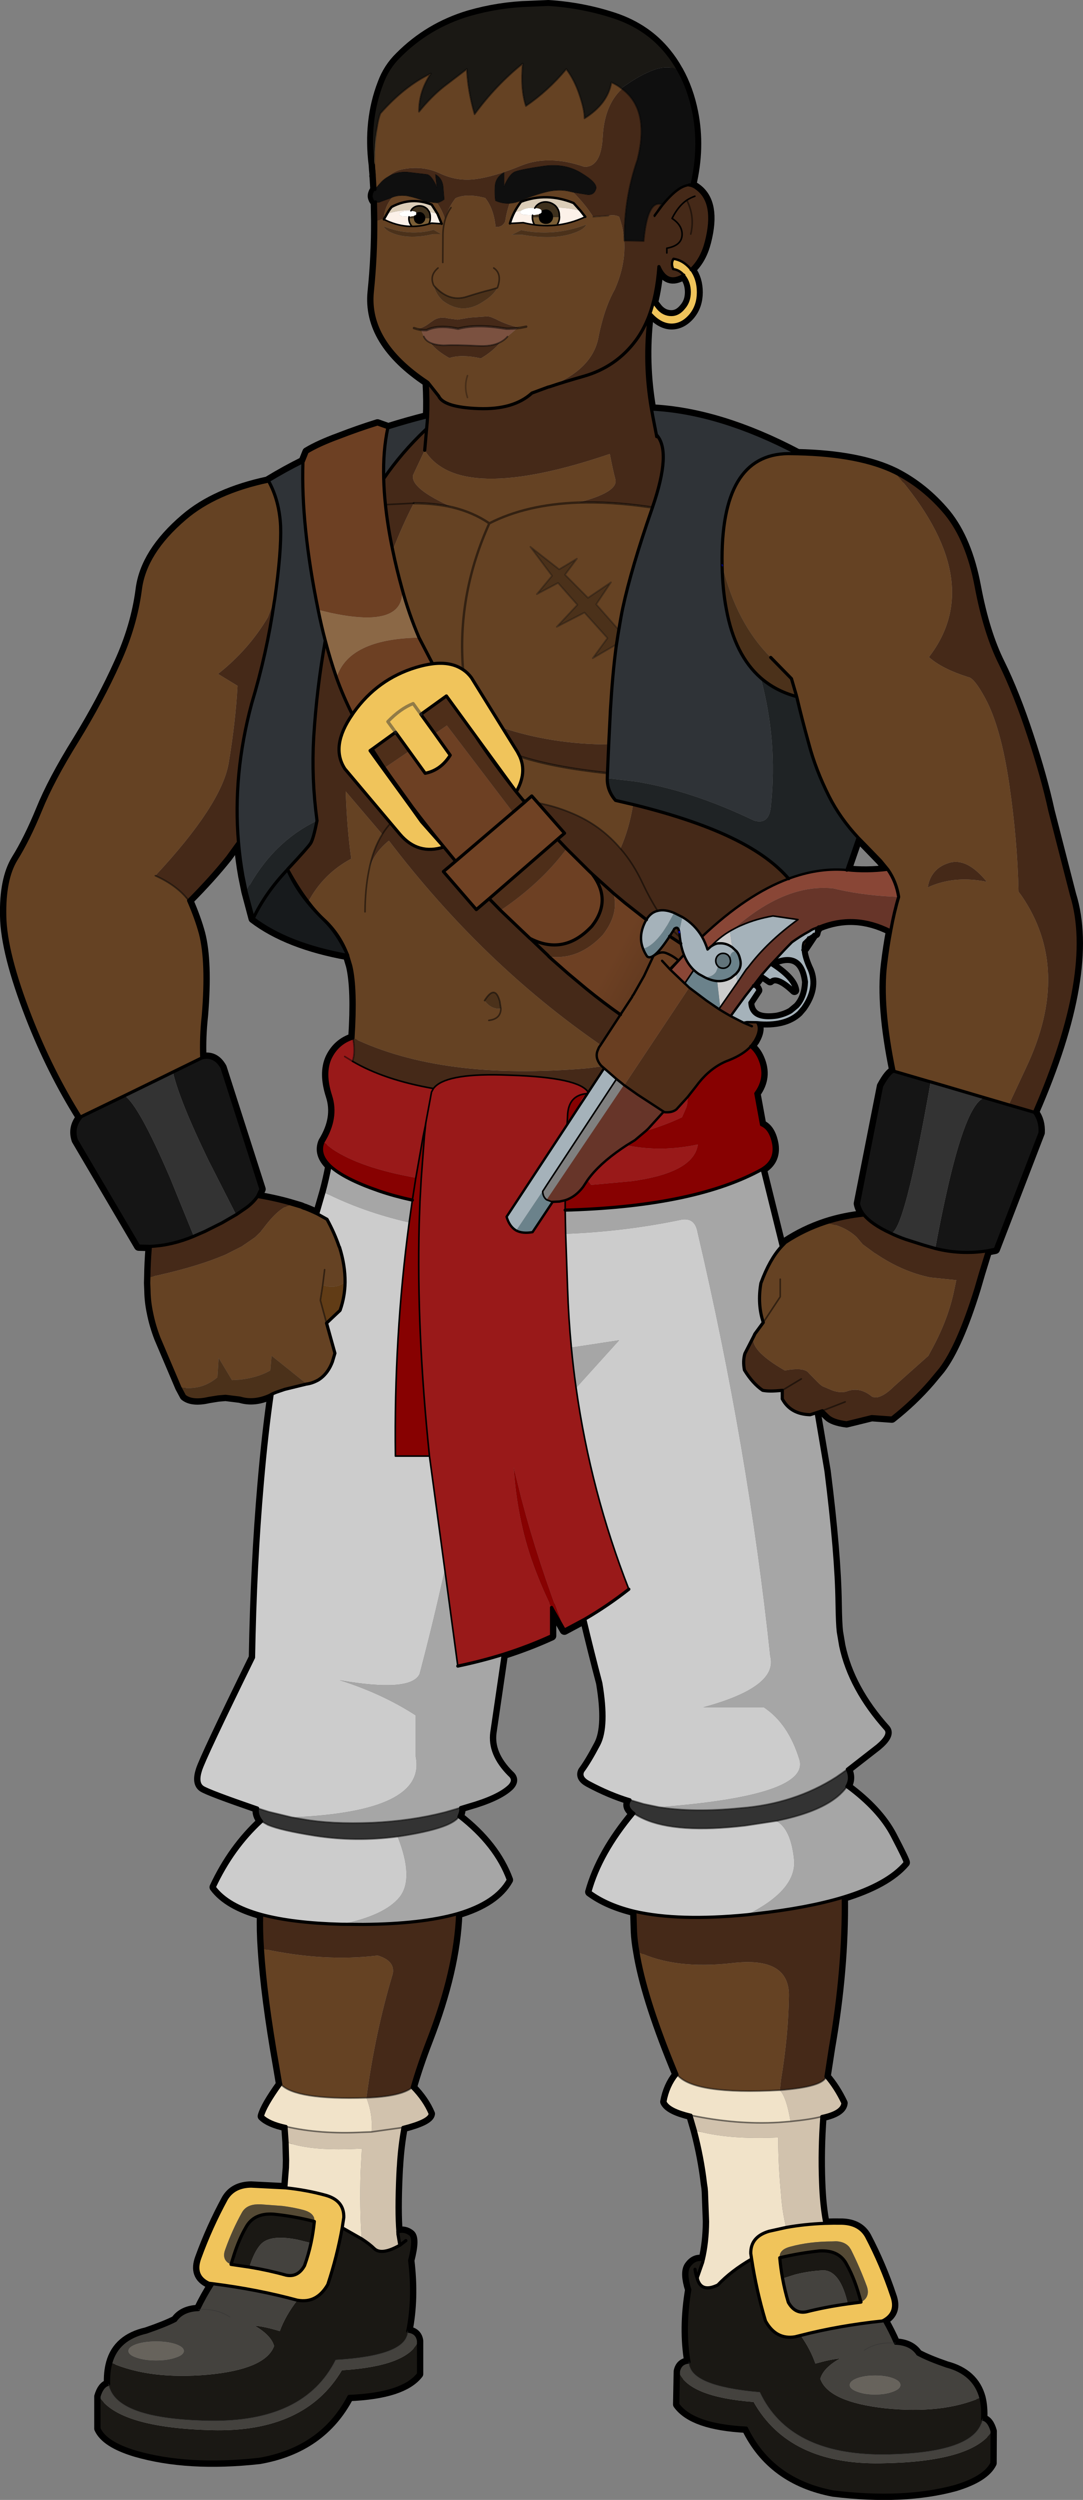<?xml version="1.0" encoding="UTF-8" standalone="no"?>
<svg xmlns:xlink="http://www.w3.org/1999/xlink" height="788.65px" width="341.95px" xmlns="http://www.w3.org/2000/svg">
  <rect width="100%" height="100%" fill="#808080" stroke="none"/>
  <g transform="matrix(1.0, 0.0, 0.0, 1.0, 1.5, 1.5)">
    <path d="M330.0 254.3 Q327.7 243.7 323.35 230.55 319.0 217.35 314.3 207.8 309.5 198.2 306.75 183.55 304.0 168.9 297.2 160.55 290.25 152.2 281.05 147.55 269.85 142.1 250.4 141.65 225.65 128.6 204.2 127.55 201.65 112.9 203.35 98.35 L203.8 97.2 Q207.1 100.9 210.5 100.95 213.85 100.95 216.45 97.9 218.9 94.95 218.9 90.7 218.9 86.5 216.7 83.55 220.15 80.3 221.55 74.75 224.7 62.4 218.5 57.9 217.35 57.0 216.1 56.85 L216.25 56.85 216.85 56.85 Q219.65 45.05 217.45 33.95 216.0 26.65 212.7 20.75 L212.65 20.7 Q211.0 17.7 208.9 15.15 205.8 11.35 201.95 8.7 197.7 5.75 192.45 4.0 182.5 0.7 171.65 0.0 L165.85 0.25 Q156.15 0.5 146.6 3.25 133.9 7.05 124.7 16.3 121.0 19.9 119.2 24.8 114.65 36.55 116.4 50.55 L116.5 52.05 116.65 53.7 116.6 54.0 116.65 54.0 116.9 58.25 Q115.8 59.9 116.2 60.95 116.5 61.9 117.05 62.2 L117.05 62.5 117.05 62.7 117.15 68.15 Q117.2 79.3 116.05 90.55 114.45 106.4 133.4 119.0 133.75 125.35 133.5 129.95 126.95 131.6 120.95 133.5 L120.95 133.4 117.7 132.25 Q111.75 134.1 105.55 136.5 99.25 138.8 95.45 141.1 L94.25 144.1 Q88.5 146.95 83.25 150.15 L83.3 150.25 Q66.5 153.8 56.85 162.1 44.25 172.85 42.8 184.5 41.3 196.1 35.95 207.75 30.7 219.45 22.9 232.15 15.05 244.75 11.3 254.05 7.45 263.4 3.55 269.65 -0.25 275.9 0.0 287.5 0.2 299.1 8.05 319.25 14.75 336.4 23.95 351.05 21.3 354.3 22.6 358.15 L42.3 391.6 45.85 391.7 45.95 391.95 45.95 392.0 Q45.55 397.0 45.5 401.45 L45.45 403.25 45.55 405.75 Q45.6 409.15 46.35 412.65 47.1 416.5 48.65 420.55 L55.3 436.2 56.75 438.9 Q59.15 440.9 64.55 439.65 L67.35 439.2 69.7 439.0 74.15 439.55 74.4 439.6 Q78.75 440.9 83.65 438.7 L84.45 438.25 Q82.65 450.7 81.3 466.45 79.05 492.4 78.55 521.4 62.95 553.2 61.8 556.95 60.5 561.0 62.5 562.35 64.4 563.6 79.8 568.9 79.4 571.05 81.1 573.1 71.9 581.55 66.15 593.85 70.35 599.55 81.1 602.5 80.95 607.35 81.35 613.25 82.3 628.45 86.2 650.5 L87.1 655.85 87.15 655.95 87.15 656.0 Q82.15 662.95 81.35 666.1 83.45 668.2 88.8 669.35 L89.15 674.35 89.3 680.0 89.25 682.35 88.75 688.7 77.8 688.15 Q72.35 688.2 69.95 692.25 65.1 701.15 61.6 710.75 59.45 716.45 64.45 718.8 L65.7 718.95 Q63.25 722.7 61.15 727.1 56.2 727.25 53.9 730.5 50.7 732.15 44.7 734.2 35.65 736.25 33.5 743.85 32.65 746.9 32.8 750.65 30.75 751.1 29.75 754.5 L29.75 764.65 Q31.8 769.2 41.25 772.05 57.75 776.85 80.4 774.35 100.15 770.9 108.7 754.5 125.75 753.8 130.65 747.4 L130.65 737.0 Q130.25 734.2 127.25 733.9 129.3 723.55 127.85 711.6 129.7 704.5 128.0 703.3 126.3 702.0 124.15 702.55 123.6 696.2 124.15 684.3 L124.25 682.4 124.3 681.85 Q124.65 675.55 125.75 669.65 134.05 667.55 134.35 665.35 132.55 661.05 128.65 657.05 130.6 650.2 133.65 642.3 142.35 619.9 143.0 602.2 155.05 598.65 159.0 591.55 154.95 580.55 143.4 571.6 144.2 569.8 143.95 568.75 L146.25 568.05 Q155.8 565.35 159.35 561.95 161.25 560.0 159.35 558.4 152.85 551.9 153.8 545.0 L157.4 520.4 Q165.45 517.85 172.65 514.55 L172.65 505.6 176.7 512.75 183.15 509.3 Q185.6 519.6 188.2 529.45 190.5 543.2 187.55 548.85 184.6 554.45 182.5 557.25 181.5 559.25 184.35 560.8 191.05 564.4 197.4 566.3 195.75 568.5 198.65 570.6 188.1 583.2 184.75 595.35 190.3 599.45 198.95 601.5 L199.15 607.9 Q199.3 610.85 199.9 614.2 202.15 628.15 211.05 650.0 L212.25 652.95 212.25 653.0 Q209.35 656.55 208.45 661.55 209.6 664.15 216.65 665.8 L218.05 670.6 Q220.3 679.15 221.25 687.4 L221.45 688.7 221.55 689.9 221.9 699.35 Q221.85 706.0 220.55 711.4 L220.5 711.4 Q217.75 710.8 215.95 713.5 214.65 715.6 216.3 720.85 214.25 733.1 216.05 743.65 213.25 743.85 212.7 746.6 L212.5 757.0 Q217.25 763.65 234.15 764.5 242.15 780.95 261.6 784.65 283.9 787.35 300.15 782.9 309.5 780.05 311.7 775.55 L311.75 765.45 Q310.8 762.05 308.75 761.65 308.95 757.9 308.2 754.85 306.1 747.2 297.35 744.9 291.55 742.9 288.3 741.15 286.15 737.9 281.25 737.7 279.6 733.9 277.6 730.45 282.0 727.95 280.05 722.7 276.85 713.1 272.1 704.05 269.85 700.05 264.45 699.85 261.65 699.8 258.95 699.9 257.85 694.45 257.6 686.95 257.2 676.85 258.0 666.2 264.4 664.85 264.65 661.95 262.4 657.2 259.3 653.6 L260.7 644.5 Q265.05 619.55 264.75 597.0 278.7 592.75 284.3 586.1 284.4 585.65 280.2 577.6 275.95 569.5 265.9 562.1 267.45 559.5 266.05 556.65 L275.55 549.25 Q279.6 545.85 278.2 544.05 266.85 531.4 263.95 517.75 L263.2 513.3 Q262.9 510.85 262.8 504.35 262.6 488.75 259.3 462.55 L256.2 444.2 258.15 443.55 259.85 445.2 Q261.45 446.8 265.8 447.35 L273.75 445.4 280.1 445.85 Q286.85 440.55 292.25 434.3 L295.45 430.45 Q301.05 423.15 306.65 405.1 L308.05 400.3 310.05 393.8 310.25 393.1 312.75 392.6 326.9 355.85 Q327.1 352.05 325.1 349.4 344.4 305.1 336.8 280.75 L330.0 254.3 M214.4 85.3 Q209.1 88.6 206.55 82.6 206.1 88.8 204.8 93.95 L206.1 95.65 Q207.9 97.85 210.5 97.85 212.75 97.85 214.5 95.65 216.25 93.65 216.25 90.65 216.25 87.6 214.5 85.45 L214.4 85.3 M70.35 268.95 Q65.2 275.4 58.05 282.6 60.5 288.2 61.8 293.0 64.1 301.9 62.7 318.9 61.95 325.65 62.2 332.25 66.3 331.2 68.6 335.3 L80.9 373.65 79.8 375.95 Q86.25 377.05 91.3 378.6 L92.65 379.0 93.5 379.25 94.4 379.65 94.55 379.7 94.65 379.7 Q96.85 380.55 98.8 381.5 L100.8 374.6 Q101.95 370.4 102.7 366.3 98.85 362.6 100.5 358.7 105.15 351.15 102.85 344.15 100.55 337.0 102.75 332.25 105.05 327.5 109.95 325.95 110.95 310.45 109.25 303.25 L108.25 299.9 Q89.3 296.5 78.45 288.25 L76.2 279.8 75.2 274.9 Q74.25 269.6 73.8 264.2 L70.35 268.95 M272.0 265.35 L276.55 270.05 278.85 272.85 Q272.1 273.7 265.9 273.0 L269.45 262.75 272.0 265.35 M256.05 293.0 L255.5 293.25 252.6 297.6 252.0 298.2 Q252.15 300.75 254.0 304.65 256.2 310.15 251.95 316.2 L251.8 316.4 250.6 317.8 Q246.25 321.85 237.5 321.0 239.0 323.05 236.85 326.8 L235.55 328.6 Q237.4 330.15 238.4 332.55 240.9 338.35 237.15 343.45 L238.95 353.3 Q242.0 354.6 242.85 359.65 243.55 364.65 239.2 367.3 L239.15 367.35 245.2 391.8 246.5 390.45 Q252.4 386.55 259.25 384.3 264.95 382.45 271.3 381.8 269.9 380.05 269.55 378.2 L276.85 341.15 Q279.15 336.9 280.7 336.4 L280.8 336.45 Q276.55 315.75 278.1 302.85 278.8 297.0 279.75 292.05 268.25 286.2 257.0 290.9 L256.3 292.0 256.05 293.0 M241.65 307.85 Q243.9 305.7 249.35 310.9 248.85 307.3 241.85 302.8 L242.8 301.8 Q251.95 298.05 253.25 308.25 253.05 313.25 250.35 316.15 L248.35 317.8 Q246.5 318.9 243.9 319.45 238.05 320.3 236.15 317.8 235.2 316.6 235.15 314.75 L237.7 310.9 Q237.3 309.8 236.4 309.6 L236.4 309.45 239.0 306.05 241.65 307.85" fill="none" stroke="#000000" stroke-linecap="round" stroke-linejoin="round" stroke-width="3.0"/>
    <path d="M281.05 147.55 Q290.25 152.2 297.2 160.55 304.0 168.9 306.75 183.55 309.5 198.2 314.3 207.8 319.0 217.35 323.35 230.55 327.7 243.7 330.0 254.3 L336.8 280.75 Q344.4 305.1 325.1 349.4 L317.0 347.05 322.45 335.4 Q337.15 304.45 321.0 281.0 L320.1 279.8 Q319.75 263.5 317.15 245.8 314.55 228.05 309.65 218.9 306.1 212.3 304.2 212.1 295.95 209.5 291.8 205.8 310.6 181.45 281.05 147.55 M310.25 393.1 L310.05 393.8 308.05 400.3 306.65 405.1 Q301.05 423.15 295.45 430.45 L292.25 434.3 Q286.85 440.55 280.1 445.85 L273.75 445.4 265.8 447.35 Q261.45 446.8 259.85 445.2 L258.15 443.55 256.2 444.2 254.3 444.8 Q248.1 444.65 245.5 439.8 L245.5 437.1 Q241.4 437.55 239.3 437.1 236.15 434.95 233.55 430.7 233.0 427.85 233.7 425.5 L236.55 419.95 Q234.85 424.25 246.3 430.85 251.95 429.8 253.65 431.4 L253.8 431.6 256.4 434.25 Q257.55 435.45 258.25 435.85 L261.35 437.15 Q263.75 438.0 265.7 437.5 269.95 435.8 273.95 439.2 L275.25 439.35 Q277.65 439.0 280.75 435.9 L291.65 426.2 292.25 425.05 Q297.65 415.35 299.6 406.35 L300.45 402.35 292.25 401.5 Q283.5 399.7 275.25 394.15 L274.65 393.8 270.9 391.05 269.0 388.8 Q265.1 385.15 259.25 384.3 264.95 382.45 271.3 381.8 273.8 384.8 279.65 387.5 281.9 388.6 284.5 389.5 L290.15 391.3 293.8 392.35 Q301.9 394.4 310.25 393.1 M264.75 597.0 Q265.05 619.55 260.7 644.5 L259.3 653.6 Q258.5 656.85 244.75 657.9 L245.1 654.65 Q247.45 640.45 247.6 628.05 247.7 615.65 229.65 617.8 211.65 619.85 199.9 614.2 199.3 610.85 199.15 607.9 L198.95 601.5 Q212.75 604.65 234.45 602.55 L236.95 602.25 Q253.55 600.4 264.75 597.0 M143.0 602.2 Q142.35 619.9 133.65 642.3 130.6 650.2 128.65 657.05 125.1 659.9 114.2 660.3 116.9 639.9 122.55 621.05 123.2 617.05 117.75 615.4 100.95 617.5 81.35 613.25 80.95 607.35 81.1 602.5 90.95 605.15 106.25 605.55 L113.2 605.6 Q131.65 605.45 143.0 602.2 M45.5 401.45 Q45.55 397.0 45.95 392.0 L45.95 391.95 45.85 391.7 Q52.65 391.45 59.7 388.5 L63.25 386.95 68.55 384.3 73.05 381.7 73.15 381.65 76.35 379.45 Q78.5 377.85 79.8 375.95 86.25 377.05 91.3 378.6 87.5 378.2 81.65 386.0 L81.4 386.3 81.2 386.55 80.75 387.15 79.05 388.8 78.7 389.05 74.85 391.7 74.35 391.95 74.15 392.05 69.7 394.3 67.35 395.25 Q58.7 398.65 45.5 401.45 M133.5 129.95 Q133.75 125.35 133.4 119.0 L133.6 119.15 137.0 123.45 Q138.6 127.0 149.6 127.4 160.65 127.8 166.45 122.5 L171.6 120.6 171.85 120.55 172.2 120.45 172.2 120.4 Q185.4 115.0 187.4 105.25 187.8 103.05 188.35 101.0 189.95 94.55 192.65 89.75 197.9 77.8 194.0 66.9 192.55 66.1 190.55 66.55 L185.8 66.9 Q183.3 62.95 179.5 59.15 L184.0 59.9 Q186.05 60.1 186.65 58.15 187.3 56.25 182.05 53.1 176.95 49.95 170.15 50.9 163.3 51.9 161.35 52.6 159.45 53.15 157.65 57.3 L157.65 52.95 Q155.0 54.4 154.8 57.25 154.65 60.0 154.95 61.8 157.05 62.75 159.4 62.65 158.45 65.35 158.0 68.35 157.15 70.25 155.0 70.1 154.4 64.3 151.7 60.95 145.75 59.4 142.3 61.05 139.8 64.35 139.05 67.75 138.2 64.9 136.5 62.5 137.7 62.2 138.75 61.4 L138.4 57.25 Q138.05 54.65 136.0 53.55 L136.45 57.55 Q134.8 53.9 133.4 53.55 L127.1 52.8 Q123.7 52.6 121.05 54.25 122.85 52.5 125.35 51.95 131.9 50.6 137.4 53.2 142.9 55.8 148.7 55.0 154.55 54.25 163.2 50.7 171.85 47.25 183.05 51.15 188.3 51.2 188.8 41.75 189.3 32.3 194.15 27.25 L194.9 26.55 Q203.75 33.15 199.75 48.9 195.5 61.15 195.65 74.4 L201.75 74.55 Q202.9 61.65 207.35 62.95 L205.2 66.5 205.6 65.95 207.65 63.2 Q210.85 59.25 213.55 57.7 214.85 57.0 216.1 56.85 217.35 57.0 218.5 57.9 224.7 62.4 221.55 74.75 220.15 80.3 216.7 83.55 L216.45 83.25 Q214.1 80.55 211.15 80.15 210.25 81.55 211.05 83.4 213.05 83.65 214.4 85.3 209.1 88.6 206.55 82.6 205.9 91.65 203.35 98.35 L203.5 98.3 Q201.65 112.9 204.2 127.55 L204.65 130.0 205.75 135.65 205.85 136.25 205.75 135.65 Q210.65 140.8 204.5 158.6 L203.45 158.45 Q191.3 156.7 181.05 157.05 193.85 153.75 192.8 149.7 191.9 146.25 191.05 141.7 143.35 157.9 132.6 140.55 L128.95 148.3 Q127.85 152.55 141.4 158.55 135.8 157.25 129.15 157.25 L120.2 157.7 129.15 157.25 Q125.45 164.4 122.5 172.1 120.9 164.5 120.2 157.7 119.75 153.45 119.65 149.5 125.3 141.25 132.8 134.15 L132.6 140.55 133.2 133.75 133.4 131.55 133.45 130.7 133.5 129.95 M117.15 68.15 L117.05 62.7 117.1 62.7 117.15 62.5 117.2 62.3 118.2 62.3 121.9 60.95 122.35 60.75 Q119.9 63.65 119.65 67.55 L117.15 68.15 M203.35 98.35 Q201.7 102.6 199.25 105.9 193.0 114.3 182.8 117.2 176.8 118.9 172.2 120.45 176.8 118.9 182.8 117.2 193.0 114.3 199.25 105.9 201.7 102.6 203.35 98.35 M215.35 61.65 Q216.6 60.85 217.9 60.4 216.6 60.85 215.35 61.65 217.95 66.8 216.6 72.35 217.95 66.8 215.35 61.65 212.65 63.5 210.7 67.4 214.1 69.65 213.85 72.85 213.55 76.0 209.05 76.8 L209.05 78.3 209.05 76.8 Q213.55 76.0 213.85 72.85 214.1 69.65 210.7 67.4 212.65 63.5 215.35 61.65 M205.15 66.75 L205.6 65.95 205.15 66.75 M144.6 208.25 L144.7 209.75 144.45 209.6 144.6 208.25 M157.15 228.1 Q172.8 233.3 190.7 233.35 L190.3 242.4 Q173.25 240.6 162.6 237.1 L161.85 235.65 157.15 228.1 M130.2 102.3 Q132.25 101.95 134.3 100.3 L135.7 99.35 Q136.25 99.05 136.85 98.9 138.2 98.5 140.05 98.95 L142.95 99.35 146.75 98.7 152.35 98.3 Q153.25 98.35 154.3 98.85 L155.0 99.15 Q158.8 101.15 162.85 101.9 L161.6 102.05 161.2 102.1 160.2 102.15 159.65 102.15 159.4 102.2 158.85 102.2 158.8 102.15 158.75 102.2 158.65 102.2 158.45 102.2 157.75 102.1 Q148.9 100.65 143.15 102.2 136.85 100.85 133.2 102.65 L132.95 102.65 132.35 102.65 132.3 102.65 131.55 102.6 131.5 102.6 130.9 102.45 130.85 102.45 130.2 102.3 M156.5 106.45 Q154.15 109.3 150.35 111.55 144.15 110.2 140.4 111.45 136.35 109.2 134.4 106.65 135.95 107.35 138.5 107.45 142.25 107.25 149.15 107.6 153.8 107.9 156.5 106.45 M85.25 187.5 L85.05 188.65 Q82.75 204.6 77.95 220.5 71.95 242.9 73.8 264.2 L70.35 268.95 Q65.2 275.4 58.05 282.6 54.45 277.85 47.55 274.75 68.45 252.35 70.7 239.25 72.9 226.05 73.5 214.85 L67.35 211.1 Q77.05 203.45 83.1 193.2 L85.25 187.5 M98.6 257.4 Q96.8 244.2 97.55 231.1 98.5 215.65 101.2 200.6 102.8 206.7 104.75 212.3 106.85 218.15 109.75 223.9 102.75 233.95 107.4 241.05 L121.85 258.2 124.8 261.7 Q130.5 268.35 138.65 265.7 L131.6 257.75 128.45 253.35 118.45 239.6 115.35 235.3 116.0 234.85 119.0 239.5 118.45 239.6 119.0 239.5 119.85 240.75 121.7 243.4 128.75 253.2 Q133.45 259.45 138.65 265.7 L142.35 270.2 138.5 273.45 148.9 285.45 152.95 282.0 156.55 285.7 163.1 291.95 165.9 294.6 165.95 294.6 171.4 299.8 171.85 300.3 171.35 300.2 172.9 301.25 174.15 302.35 Q176.75 305.1 181.45 308.85 L183.65 310.45 Q189.0 314.8 194.4 318.6 L188.15 328.15 Q150.9 302.5 121.3 263.7 116.15 267.85 114.95 273.25 116.25 266.4 119.2 261.7 L107.65 248.15 Q108.05 259.85 109.4 269.4 100.5 274.15 95.8 283.05 92.55 278.8 89.45 273.1 L89.3 272.75 Q95.75 265.85 96.6 264.5 97.45 263.15 98.6 257.4 M121.85 258.2 Q120.4 259.75 119.2 261.7 120.4 259.75 121.85 258.2 M109.95 325.95 Q138.2 339.5 184.1 335.5 L188.55 334.9 189.25 335.5 184.25 343.1 Q181.4 338.4 159.75 337.7 L156.8 337.6 Q138.9 337.15 135.35 341.9 119.7 339.15 109.8 333.3 110.8 330.5 109.95 325.95 M128.75 253.2 L128.45 253.35 128.75 253.2 M174.55 263.25 L176.75 261.35 168.3 251.75 171.3 252.45 Q175.65 253.5 180.35 255.6 188.55 259.3 194.4 266.2 197.2 259.85 198.4 252.3 218.5 257.25 230.9 263.5 241.65 268.9 247.5 275.7 234.3 280.6 220.15 294.0 217.9 290.15 213.95 287.8 L212.35 287.0 211.35 286.5 Q208.35 285.25 206.15 285.85 203.75 282.1 201.45 277.25 198.5 270.9 194.4 266.2 198.5 270.9 201.45 277.25 203.75 282.1 206.15 285.85 203.95 286.35 202.6 288.65 L195.85 283.35 192.2 280.3 185.5 274.25 184.4 273.2 177.4 266.25 174.55 263.25 M164.8 251.0 L164.2 251.55 163.55 250.8 164.8 251.0 M293.05 274.25 Q294.7 271.8 298.05 270.75 303.75 268.9 310.1 276.7 302.15 275.05 295.35 277.0 293.35 277.55 291.45 278.45 291.8 276.0 293.05 274.25 M213.45 296.15 L209.95 293.85 211.05 292.15 211.4 291.5 Q212.6 290.55 212.95 292.4 L213.0 292.7 213.15 294.15 213.45 296.15 M213.15 294.15 L211.05 292.15 213.15 294.15 M251.5 433.5 L245.5 437.1 251.5 433.5 M265.35 440.75 L258.15 443.55 265.35 440.75" fill="#452918" fill-rule="evenodd" stroke="none"/>
    <path d="M317.0 347.05 L325.1 349.4 Q327.1 352.05 326.9 355.85 L312.75 392.6 310.25 393.1 Q301.9 394.4 293.8 392.35 295.5 383.15 297.15 375.75 303.55 346.55 309.35 344.8 L317.0 347.05 M45.85 391.7 L42.3 391.6 22.6 358.15 Q21.3 354.3 23.95 351.05 L24.2 350.75 37.85 344.15 Q42.35 347.2 52.2 370.1 L59.7 388.5 Q52.65 391.45 45.85 391.7 M62.2 332.25 Q66.3 331.2 68.6 335.3 L80.9 373.65 79.8 375.95 Q78.5 377.85 76.35 379.45 L73.15 381.65 73.05 381.7 64.3 364.5 Q55.2 345.75 53.1 336.7 L53.2 336.65 62.2 332.25 M280.8 336.45 L292.1 339.75 292.35 339.8 Q288.75 360.15 285.95 371.85 282.05 388.0 279.65 387.5 273.8 384.8 271.3 381.8 269.9 380.05 269.55 378.2 L276.85 341.15 Q279.15 336.9 280.7 336.4 L280.8 336.45" fill="#151515" fill-rule="evenodd" stroke="none"/>
    <path d="M308.2 754.85 Q308.95 757.9 308.75 761.65 306.75 772.55 277.3 772.85 247.7 772.9 238.4 753.2 215.95 751.25 216.05 743.65 214.25 733.1 216.3 720.85 214.65 715.6 215.95 713.5 217.75 710.8 220.5 711.4 L220.55 711.4 220.45 711.85 220.45 711.7 220.5 711.4 220.45 711.7 220.45 711.85 220.4 711.95 220.35 712.2 218.6 717.05 218.6 717.1 218.75 717.6 Q220.05 721.8 225.15 719.35 229.35 714.9 235.75 711.2 L235.8 711.05 Q237.3 721.0 240.2 730.7 243.5 736.65 249.5 735.7 L251.3 735.25 Q254.45 739.75 255.95 744.15 260.9 742.75 263.7 742.55 258.45 745.5 257.5 748.95 260.1 756.25 278.05 758.25 296.05 760.1 308.2 754.85 M311.75 765.45 L311.7 775.55 Q309.5 780.05 300.15 782.9 283.9 787.35 261.6 784.65 242.15 780.95 234.15 764.5 217.25 763.65 212.5 757.0 L212.7 746.6 Q215.85 754.65 236.45 756.25 247.65 776.05 276.55 775.6 305.35 775.2 311.75 765.45 M124.15 702.55 Q126.3 702.0 128.0 703.3 129.7 704.5 127.85 711.6 129.3 723.55 127.25 733.9 127.25 741.65 104.5 743.0 94.65 762.65 64.7 762.2 34.7 761.7 32.8 750.65 32.65 746.9 33.5 743.85 45.85 749.25 64.1 747.65 82.35 745.95 85.05 738.6 84.15 735.25 78.95 732.2 81.85 732.4 86.85 733.9 88.6 729.05 92.4 724.15 L92.45 724.15 Q98.5 725.25 102.0 719.2 104.9 710.45 106.55 701.3 L112.7 704.8 Q115.25 706.45 116.7 707.9 119.0 710.05 124.75 706.8 L124.3 704.15 124.15 703.3 124.15 702.75 124.1 702.55 124.15 702.55 M130.65 737.0 L130.65 747.4 Q125.75 753.8 108.7 754.5 100.15 770.9 80.4 774.35 57.75 776.85 41.25 772.05 31.8 769.2 29.75 764.65 L29.75 754.5 Q36.0 764.35 65.35 765.15 94.8 765.9 106.45 746.25 127.25 744.95 130.65 737.0 M116.4 50.55 Q114.65 36.55 119.2 24.8 121.0 19.9 124.7 16.3 133.9 7.05 146.6 3.25 156.15 0.5 165.85 0.25 L171.65 0.0 Q182.5 0.7 192.45 4.0 197.7 5.75 201.95 8.7 205.8 11.35 208.9 15.15 211.0 17.7 212.65 20.7 L212.65 20.75 Q210.3 19.2 206.65 20.05 204.85 20.45 202.8 21.45 L202.45 21.6 Q199.65 22.9 196.25 25.25 L194.65 26.35 Q193.35 25.3 191.55 24.5 190.4 31.25 183.05 35.85 183.1 33.3 181.5 28.55 179.9 23.7 177.3 20.3 171.6 27.15 164.55 31.95 162.8 26.65 163.55 18.55 154.95 25.5 148.35 34.55 146.2 27.2 145.9 20.3 L138.7 25.8 Q134.7 28.95 130.8 33.75 130.7 27.45 134.55 21.7 126.25 25.65 118.6 34.3 117.95 36.05 117.55 38.55 116.6 43.8 116.65 52.5 L116.4 50.55 M97.75 699.3 Q97.4 702.8 96.7 706.1 L92.45 705.05 Q83.75 703.3 80.8 706.55 78.7 708.9 77.25 713.7 L71.45 712.85 72.2 710.45 72.3 710.3 72.4 709.8 Q74.05 704.75 76.1 701.25 78.6 696.55 84.9 697.0 91.3 697.65 97.75 699.3 M126.65 705.35 L124.75 706.8 126.65 705.35 M217.95 714.4 Q218.15 715.95 218.6 717.1 218.15 715.95 217.95 714.4 M244.7 710.75 Q251.05 709.25 257.25 708.6 263.55 708.25 265.9 713.0 268.55 717.7 270.35 724.75 L266.2 725.3 Q263.85 714.95 258.55 714.7 253.75 714.95 249.55 716.05 L245.6 717.3 Q245.0 714.1 244.7 710.75" fill="#1a1814" fill-rule="evenodd" stroke="none"/>
    <path d="M117.05 62.2 Q116.5 61.9 116.2 60.95 115.8 59.9 116.9 58.25 L118.9 55.9 Q119.9 54.9 121.05 54.25 123.7 52.6 127.1 52.8 L133.4 53.55 Q134.8 53.9 136.45 57.55 L136.0 53.55 Q138.05 54.65 138.4 57.25 L138.75 61.4 Q137.7 62.2 136.5 62.5 L133.1 62.15 Q129.9 60.85 127.1 60.3 124.5 59.9 122.35 60.75 L121.9 60.95 118.2 62.3 117.2 62.3 117.05 62.2 M212.7 20.75 Q216.0 26.65 217.45 33.95 219.65 45.05 216.85 56.85 L216.25 56.85 216.1 56.85 Q214.85 57.0 213.55 57.7 210.85 59.25 207.65 63.2 L207.4 63.0 207.35 62.95 Q202.9 61.65 201.75 74.55 L195.65 74.4 Q195.5 61.15 199.75 48.9 203.75 33.15 194.9 26.55 L194.65 26.35 196.25 25.25 Q199.65 22.9 202.45 21.6 L202.8 21.45 Q204.85 20.45 206.65 20.05 210.3 19.2 212.65 20.75 L212.7 20.75 M159.4 62.65 Q157.05 62.75 154.95 61.8 154.65 60.0 154.8 57.25 155.0 54.4 157.65 52.95 L157.65 57.3 Q159.45 53.15 161.35 52.6 163.3 51.9 170.15 50.9 176.95 49.95 182.05 53.1 187.3 56.25 186.65 58.15 186.05 60.1 184.0 59.9 L179.5 59.15 178.6 58.95 Q175.15 58.05 171.2 59.0 167.3 59.95 163.0 61.8 161.15 62.55 159.4 62.65" fill="#0f0f0f" fill-rule="evenodd" stroke="none"/>
    <path d="M212.65 20.7 L212.7 20.75 212.65 20.75 212.65 20.7 M207.65 63.2 L205.6 65.95 205.2 66.5 207.35 62.95 207.4 63.0 207.65 63.2" fill="#9c8c76" fill-rule="evenodd" stroke="none"/>
    <path d="M281.05 147.55 Q310.6 181.45 291.8 205.8 295.95 209.5 304.2 212.1 306.1 212.3 309.65 218.9 314.55 228.05 317.15 245.8 319.75 263.5 320.1 279.8 L321.0 281.0 Q337.15 304.45 322.45 335.4 L317.0 347.05 309.35 344.8 297.15 341.2 292.35 339.7 292.1 339.75 280.8 336.45 Q276.55 315.75 278.1 302.85 278.8 297.0 279.75 292.05 280.85 286.05 282.25 281.45 281.5 276.65 278.85 272.85 L276.55 270.05 272.0 265.35 269.45 262.75 Q263.7 256.55 260.25 249.7 256.05 241.35 253.9 233.2 251.65 225.15 250.05 218.25 L249.95 217.9 248.4 212.6 241.85 205.9 Q231.0 195.1 226.6 177.0 L226.6 176.95 226.5 176.7 Q225.9 141.8 247.4 141.6 L250.4 141.65 Q269.85 142.1 281.05 147.55 M212.25 652.95 L211.05 650.0 Q202.15 628.15 199.9 614.2 211.65 619.85 229.65 617.8 247.7 615.65 247.6 628.05 247.45 640.45 245.1 654.65 L244.75 657.9 Q217.4 659.4 212.25 652.95 M87.15 656.0 L87.15 655.95 87.1 655.85 86.2 650.5 Q82.3 628.45 81.35 613.25 100.95 617.5 117.75 615.4 123.2 617.05 122.55 621.05 116.9 639.9 114.2 660.3 91.65 661.0 87.15 656.0 M55.3 436.2 L48.65 420.55 Q47.1 416.5 46.35 412.65 45.6 409.15 45.55 405.75 L45.45 403.25 45.5 401.45 Q58.7 398.65 67.35 395.25 L69.7 394.3 74.15 392.05 74.35 391.95 74.85 391.7 78.7 389.05 79.05 388.8 80.75 387.15 81.2 386.55 81.4 386.3 81.65 386.0 Q87.5 378.2 91.3 378.6 L92.65 379.0 93.5 379.25 94.4 379.65 94.55 379.7 94.65 379.7 Q96.85 380.55 98.8 381.5 L101.75 383.15 Q104.15 387.55 105.55 391.7 L105.7 391.95 Q107.5 397.65 107.45 403.0 104.3 405.3 100.4 403.9 L101.0 399.05 100.4 403.9 99.65 408.7 101.6 415.9 104.25 425.4 103.45 428.1 Q102.2 431.4 99.85 433.25 L99.15 433.75 Q98.75 434.0 98.3 434.2 97.0 434.85 95.5 435.1 L95.35 435.1 84.25 426.2 83.85 430.85 Q79.8 433.15 74.15 433.75 L71.75 433.9 67.55 426.9 67.15 433.0 Q62.2 437.25 55.3 436.2 M23.95 351.05 Q14.75 336.4 8.05 319.25 0.2 299.1 0.0 287.5 -0.25 275.9 3.55 269.65 7.45 263.4 11.3 254.05 15.05 244.75 22.9 232.15 30.7 219.45 35.95 207.75 41.3 196.1 42.8 184.5 44.25 172.85 56.85 162.1 66.5 153.8 83.3 150.25 86.7 156.4 87.1 164.45 87.4 172.3 85.25 187.5 L83.1 193.2 Q77.05 203.45 67.35 211.1 L73.5 214.85 Q72.9 226.05 70.7 239.25 68.45 252.35 47.55 274.75 54.45 277.85 58.05 282.6 60.5 288.2 61.8 293.0 64.1 301.9 62.7 318.9 61.95 325.65 62.2 332.25 L53.2 336.65 53.05 336.65 50.25 338.1 37.85 344.15 24.2 350.75 23.95 351.05 M133.4 119.0 Q114.45 106.4 116.05 90.55 117.2 79.3 117.15 68.15 L119.65 67.55 Q119.9 63.65 122.35 60.75 124.5 59.9 127.1 60.3 129.9 60.85 133.1 62.15 L136.5 62.5 Q138.2 64.9 139.05 67.75 139.8 64.35 142.3 61.05 145.75 59.4 151.7 60.95 154.4 64.3 155.0 70.1 157.15 70.25 158.0 68.35 158.45 65.35 159.4 62.65 161.15 62.55 163.0 61.8 167.3 59.95 171.2 59.0 175.15 58.05 178.6 58.95 L179.5 59.15 Q183.3 62.95 185.8 66.9 L190.55 66.55 Q192.55 66.1 194.0 66.9 197.9 77.8 192.65 89.75 189.95 94.55 188.35 101.0 187.8 103.05 187.4 105.25 185.4 115.0 172.2 120.4 L171.85 120.55 171.6 120.6 166.45 122.5 Q160.65 127.8 149.6 127.4 138.6 127.0 137.0 123.45 L133.6 119.15 133.4 119.0 M117.05 62.5 L117.05 62.2 117.2 62.3 117.15 62.5 117.05 62.5 M116.9 58.25 L116.65 54.0 116.65 53.7 Q117.0 43.1 117.55 38.55 117.95 36.05 118.6 34.3 126.25 25.65 134.55 21.7 130.7 27.45 130.8 33.75 134.7 28.95 138.7 25.8 L145.9 20.3 Q146.2 27.2 148.35 34.55 154.95 25.5 163.55 18.55 162.8 26.65 164.55 31.95 171.6 27.15 177.3 20.3 179.9 23.7 181.5 28.55 183.1 33.3 183.05 35.85 190.4 31.25 191.55 24.5 193.35 25.3 194.65 26.35 L194.9 26.55 194.15 27.25 Q189.3 32.3 188.8 41.75 188.3 51.2 183.05 51.15 171.85 47.25 163.2 50.7 154.55 54.25 148.7 55.0 142.9 55.8 137.4 53.2 131.9 50.6 125.35 51.95 122.85 52.5 121.05 54.25 119.9 54.9 118.9 55.9 L116.9 58.25 M181.8 65.0 L179.6 62.55 Q171.1 59.1 163.0 62.15 161.75 63.85 160.9 65.45 160.0 67.2 159.5 69.0 L163.7 68.75 Q174.0 71.3 183.3 66.9 L181.8 65.0 M181.5 71.25 Q183.25 70.35 183.6 69.35 173.35 73.25 163.05 71.1 L160.05 72.6 163.4 72.55 Q174.65 74.55 181.5 71.25 M164.65 101.55 L162.85 101.9 164.65 101.55 M144.6 208.25 Q143.15 185.35 153.0 163.6 164.65 157.65 181.0 157.05 L181.05 157.05 181.0 157.05 Q164.65 157.65 153.0 163.6 143.15 185.35 144.6 208.25 L144.45 209.6 Q140.75 207.2 135.1 207.9 L134.75 207.25 130.8 199.65 Q127.55 192.05 125.45 184.25 123.7 177.95 122.5 172.1 125.45 164.4 129.15 157.25 135.8 157.25 141.4 158.55 127.85 152.55 128.95 148.3 L132.6 140.55 Q143.35 157.9 191.05 141.7 191.9 146.25 192.8 149.7 193.85 153.75 181.05 157.05 191.3 156.7 203.45 158.45 L204.5 158.6 204.35 159.05 Q197.85 177.7 195.15 190.25 194.65 192.5 193.65 198.6 L193.85 197.2 186.75 189.15 191.4 182.2 184.15 187.1 176.9 179.8 180.65 174.75 175.05 178.1 165.95 171.0 172.8 180.15 168.0 185.95 174.7 182.4 180.8 189.3 174.3 196.25 183.05 191.75 190.3 199.8 185.65 206.15 192.7 202.05 193.05 202.45 Q191.9 211.2 191.25 222.25 L190.7 233.35 Q172.8 233.3 157.15 228.1 L147.35 212.3 Q146.2 210.75 144.7 209.75 L144.6 208.25 M153.0 163.6 Q147.95 160.15 141.4 158.55 147.95 160.15 153.0 163.6 M120.7 65.95 L119.7 67.7 Q127.1 71.45 134.75 68.9 L137.95 69.1 136.65 65.95 134.8 63.05 Q128.45 60.5 122.2 63.75 121.45 64.55 120.7 65.95 M119.65 69.9 Q120.0 70.75 121.35 71.55 126.8 74.35 135.25 72.35 L137.8 72.35 135.4 71.0 Q127.7 73.15 119.65 69.9 M138.3 81.3 L138.35 73.4 Q138.25 67.65 140.9 64.0 138.25 67.65 138.35 73.4 L138.3 81.3 M135.45 88.55 Q136.15 91.35 138.3 93.35 144.55 98.05 151.05 93.65 154.25 91.7 155.55 89.3 L153.15 90.0 Q151.25 90.4 145.7 92.15 140.15 93.85 135.45 88.55 134.0 85.4 136.8 83.05 134.0 85.4 135.45 88.55 M162.85 101.9 Q158.8 101.15 155.0 99.15 L154.3 98.85 Q153.25 98.35 152.35 98.3 L146.75 98.7 142.95 99.35 140.05 98.95 Q138.2 98.5 136.85 98.9 136.25 99.05 135.7 99.35 L134.3 100.3 Q132.25 101.95 130.2 102.3 L130.85 102.45 130.9 102.45 131.5 102.6 132.3 104.65 132.4 104.85 Q132.95 106.0 134.4 106.65 136.35 109.2 140.4 111.45 144.15 110.2 150.35 111.55 154.15 109.3 156.5 106.45 157.85 105.75 158.75 104.7 L158.8 104.65 158.8 104.6 161.8 102.05 161.2 102.1 161.6 102.05 162.85 101.9 M154.4 83.05 Q157.15 84.9 155.55 89.3 157.15 84.9 154.4 83.05 M129.2 102.0 L130.2 102.3 129.2 102.0 M146.1 117.0 Q144.95 120.45 146.1 123.9 144.95 120.45 146.1 117.0 M148.7 230.75 L161.5 248.3 Q164.95 242.3 162.6 237.1 173.25 240.6 190.3 242.4 L190.25 244.0 Q190.15 247.9 192.85 251.0 L198.4 252.3 Q197.2 259.85 194.4 266.2 188.55 259.3 180.35 255.6 175.65 253.5 171.3 252.45 L168.3 251.75 166.4 249.6 164.8 251.0 163.55 250.8 161.5 248.3 Q154.65 239.6 148.7 230.75 M95.8 283.05 Q100.5 274.15 109.4 269.4 108.05 259.85 107.65 248.15 L119.2 261.7 Q116.25 266.4 114.95 273.25 116.15 267.85 121.3 263.7 150.9 302.5 188.15 328.15 L187.6 328.95 187.2 329.9 Q186.3 332.2 188.15 334.5 L188.55 334.9 184.1 335.5 Q138.2 339.5 109.95 325.95 110.95 310.45 109.25 303.25 L108.25 299.9 108.3 299.9 107.95 299.1 Q105.5 293.0 100.75 288.6 98.2 286.25 95.8 283.05 M113.75 286.15 Q113.8 279.0 114.95 273.25 113.8 279.0 113.75 286.15 M152.85 320.4 Q156.6 319.95 156.65 316.7 156.6 319.95 152.85 320.4 M156.65 316.7 L156.3 314.4 Q154.8 308.9 151.5 314.15 153.55 316.95 156.65 316.7 M293.05 274.25 Q291.8 276.0 291.45 278.45 293.35 277.55 295.35 277.0 302.15 275.05 310.1 276.7 303.75 268.9 298.05 270.75 294.7 271.8 293.05 274.25 M245.2 391.8 L246.5 390.45 Q252.4 386.55 259.25 384.3 265.1 385.15 269.0 388.8 L270.9 391.05 274.65 393.8 275.25 394.15 Q283.5 399.7 292.25 401.5 L300.45 402.35 299.6 406.35 Q297.65 415.35 292.25 425.05 L291.65 426.2 280.75 435.9 Q277.65 439.0 275.25 439.35 L273.95 439.2 Q269.95 435.8 265.7 437.5 263.75 438.0 261.35 437.15 L258.25 435.85 Q257.55 435.45 256.4 434.25 L253.8 431.6 253.65 431.4 Q251.95 429.8 246.3 430.85 234.85 424.25 236.55 419.95 L236.85 419.3 239.5 415.7 Q237.6 409.9 238.75 403.3 241.5 395.8 245.2 391.8 M244.85 402.05 L244.85 407.6 239.5 415.7 244.85 407.6 244.85 402.05" fill="#654223" fill-rule="evenodd" stroke="none"/>
    <path d="M167.35 64.15 L165.95 64.1 Q164.65 64.15 163.6 64.65 163.25 64.8 163.05 64.95 L160.9 65.45 Q161.75 63.85 163.0 62.15 171.1 59.1 179.6 62.55 L181.8 65.0 Q178.05 64.1 174.3 63.95 L173.9 63.45 Q172.55 62.25 170.8 62.2 168.95 62.2 167.75 63.55 L167.35 64.15 M136.65 65.95 L134.0 65.3 133.4 64.45 Q132.35 63.45 130.95 63.45 129.55 63.45 128.6 64.45 L128.4 64.75 Q124.45 64.75 120.7 65.95 121.45 64.55 122.2 63.75 128.45 60.5 134.8 63.05 L136.65 65.95" fill="#dbcdb8" fill-rule="evenodd" stroke="none"/>
    <path d="M169.55 65.1 Q169.45 64.5 168.4 64.25 L167.55 64.15 167.35 64.15 167.75 63.55 Q168.95 62.2 170.8 62.2 172.55 62.25 173.9 63.45 L174.3 63.95 Q175.1 65.0 175.1 66.4 L175.15 66.95 175.15 67.05 173.0 67.05 173.0 66.85 Q172.95 65.95 172.35 65.35 171.7 64.7 170.85 64.7 170.1 64.75 169.55 65.1 M166.65 66.4 L168.7 66.1 168.85 66.05 168.75 66.85 168.75 67.1 166.6 67.1 166.6 66.95 166.65 66.4 M134.0 65.3 Q134.35 66.05 134.35 66.9 L134.35 67.35 134.35 67.4 132.65 67.4 132.65 67.25 Q132.65 66.55 132.15 66.0 131.65 65.5 130.95 65.5 130.45 65.5 130.0 65.8 129.9 65.25 129.05 65.15 L128.3 65.0 128.25 65.0 128.4 64.75 128.6 64.45 Q129.55 63.45 130.95 63.45 132.35 63.45 133.4 64.45 L134.0 65.3 M127.6 67.4 L127.6 67.35 127.65 66.9 129.3 66.6 129.45 66.55 129.3 67.25 129.3 67.4 127.6 67.4" fill="#3e301c" fill-rule="evenodd" stroke="none"/>
    <path d="M167.35 64.15 L167.55 64.15 168.4 64.25 Q169.45 64.5 169.55 65.1 169.7 65.6 168.85 66.05 L168.7 66.1 166.65 66.4 166.35 66.4 163.85 66.25 Q162.7 66.0 162.7 65.5 162.65 65.2 163.05 64.95 163.25 64.8 163.6 64.65 164.65 64.15 165.95 64.1 L167.35 64.15 M127.65 66.9 L127.45 66.9 125.5 66.75 Q124.6 66.45 124.6 66.1 124.5 65.65 125.3 65.4 126.15 65.0 127.2 65.0 L128.25 65.0 128.3 65.0 129.05 65.15 Q129.9 65.25 130.0 65.8 130.05 66.2 129.45 66.55 L129.3 66.6 127.65 66.9" fill="#ffffff" fill-rule="evenodd" stroke="none"/>
    <path d="M168.85 66.05 Q169.7 65.6 169.55 65.1 170.1 64.75 170.85 64.7 171.7 64.7 172.35 65.35 172.95 65.95 173.0 66.85 L173.0 67.05 Q172.95 67.85 172.4 68.4 171.85 69.0 170.95 69.0 170.0 69.05 169.25 68.4 168.8 67.85 168.75 67.1 L168.75 66.85 168.85 66.05 M130.0 65.8 Q130.45 65.5 130.95 65.5 131.65 65.5 132.15 66.0 132.65 66.55 132.65 67.25 L132.65 67.4 Q132.6 68.1 132.15 68.5 131.65 69.05 130.95 69.05 130.25 69.05 129.7 68.5 129.35 68.1 129.3 67.4 L129.3 67.25 129.45 66.55 Q130.05 66.2 130.0 65.8" fill="#000000" fill-rule="evenodd" stroke="none"/>
    <path d="M163.05 64.95 Q162.65 65.2 162.7 65.5 162.7 66.0 163.85 66.25 L166.35 66.4 166.65 66.4 166.6 66.95 166.6 67.1 Q166.6 68.25 167.2 69.3 L172.45 69.5 174.6 69.35 174.55 69.15 Q175.15 68.1 175.15 67.05 L175.15 66.95 175.1 66.4 Q175.1 65.0 174.3 63.95 178.05 64.1 181.8 65.0 L183.3 66.9 Q174.0 71.3 163.7 68.75 L159.5 69.0 Q160.0 67.2 160.9 65.45 L163.05 64.95 M119.7 67.7 L120.7 65.95 Q124.45 64.75 128.4 64.75 L128.25 65.0 127.2 65.0 Q126.15 65.0 125.3 65.4 124.5 65.65 124.6 66.1 124.6 66.45 125.5 66.75 L127.45 66.9 127.65 66.9 127.6 67.35 127.6 67.4 Q127.6 68.75 128.45 69.75 L128.45 69.85 130.25 69.7 133.05 69.25 133.15 69.25 133.05 69.2 133.35 69.2 134.0 68.95 Q134.35 68.3 134.35 67.4 L134.35 67.35 134.35 66.9 Q134.35 66.05 134.0 65.3 L136.65 65.95 137.95 69.1 134.75 68.9 Q127.1 71.45 119.7 67.7" fill="#fcf1e9" fill-rule="evenodd" stroke="none"/>
    <path d="M173.0 67.05 L175.15 67.05 Q175.15 68.1 174.55 69.15 L174.6 69.35 172.45 69.5 167.2 69.3 Q166.6 68.25 166.6 67.1 L168.75 67.1 Q168.8 67.85 169.25 68.4 170.0 69.05 170.95 69.0 171.85 69.0 172.4 68.4 172.95 67.85 173.0 67.05 M134.35 67.4 Q134.35 68.3 134.0 68.95 L133.35 69.2 133.05 69.2 133.15 69.25 133.05 69.25 130.25 69.7 128.45 69.85 128.45 69.75 Q127.6 68.75 127.6 67.4 L129.3 67.4 Q129.35 68.1 129.7 68.5 130.25 69.05 130.95 69.05 131.65 69.05 132.15 68.5 132.6 68.1 132.65 67.4 L134.35 67.4" fill="#7a5e36" fill-rule="evenodd" stroke="none"/>
    <path d="M84.45 438.25 L83.65 438.7 Q78.75 440.9 74.4 439.6 L74.15 439.55 69.7 439.0 67.35 439.2 64.55 439.65 Q59.15 440.9 56.75 438.9 L55.3 436.2 Q62.2 437.25 67.15 433.0 L67.55 426.9 71.75 433.9 74.15 433.75 Q79.8 433.15 83.85 430.85 L84.25 426.2 95.35 435.1 88.4 436.8 86.05 437.6 85.5 437.8 84.45 438.25 M181.5 71.25 Q174.65 74.55 163.4 72.55 L160.05 72.6 163.05 71.1 Q173.35 73.25 183.6 69.35 183.25 70.35 181.5 71.25 M193.05 202.45 L192.7 202.05 185.65 206.15 190.3 199.8 183.05 191.75 174.3 196.25 180.8 189.3 174.7 182.4 168.0 185.95 172.8 180.15 165.95 171.0 175.05 178.1 180.65 174.75 176.9 179.8 184.15 187.1 191.4 182.2 186.75 189.15 193.85 197.2 193.65 198.6 193.05 202.45 M238.7 212.35 Q230.5 205.15 227.85 190.75 226.65 184.55 226.5 177.0 L226.6 177.0 Q231.0 195.1 241.85 205.9 L248.4 212.6 249.95 217.9 249.85 218.2 Q243.4 216.45 238.7 212.35 M119.65 69.9 Q127.7 73.15 135.4 71.0 L137.8 72.35 135.25 72.35 Q126.8 74.35 121.35 71.55 120.0 70.75 119.65 69.9 M155.55 89.3 Q154.25 91.7 151.05 93.65 144.55 98.05 138.3 93.35 136.15 91.35 135.45 88.55 140.15 93.85 145.7 92.15 151.25 90.4 153.15 90.0 L155.55 89.3 M151.5 314.15 Q154.8 308.9 156.3 314.4 L156.65 316.7 Q153.55 316.95 151.5 314.15" fill="#4b311a" fill-rule="evenodd" stroke="none"/>
    <path d="M258.95 699.9 Q261.65 699.8 264.45 699.85 269.85 700.05 272.1 704.05 276.85 713.1 280.05 722.7 282.0 727.95 277.6 730.45 L277.1 730.7 Q263.35 732.15 251.3 735.25 L249.5 735.7 Q243.5 736.65 240.2 730.7 237.3 721.0 235.8 711.05 L235.55 709.4 Q235.45 704.15 241.3 702.4 L246.7 701.2 Q252.5 700.15 258.95 699.9 M65.7 718.95 L64.45 718.8 Q59.45 716.45 61.6 710.75 65.1 701.15 69.95 692.25 72.35 688.2 77.8 688.15 L88.75 688.7 Q95.4 689.4 101.35 691.05 107.2 692.7 107.05 698.05 L106.55 701.3 Q104.9 710.45 102.0 719.2 98.5 725.25 92.45 724.15 L92.4 724.15 Q79.9 720.75 65.7 718.95 M216.7 83.55 Q218.9 86.5 218.9 90.7 218.9 94.95 216.45 97.9 213.85 100.95 210.5 100.95 207.1 100.9 204.05 97.55 L204.9 94.1 206.1 95.65 Q207.9 97.85 210.5 97.85 212.75 97.85 214.5 95.65 216.25 93.65 216.25 90.65 216.25 87.6 214.5 85.45 L214.4 85.3 Q213.05 83.65 211.05 83.4 210.25 81.55 211.15 80.15 214.1 80.55 216.45 83.25 L216.7 83.55 M144.7 209.75 Q146.2 210.75 147.35 212.3 L157.15 228.1 161.85 235.65 162.6 237.1 Q164.95 242.3 161.5 248.3 L148.7 230.75 139.45 218.05 131.4 223.85 128.95 220.45 Q124.9 222.05 120.95 226.15 L123.4 229.5 120.95 226.15 Q124.9 222.05 128.95 220.45 L131.4 223.85 135.8 229.95 140.65 236.75 Q137.65 241.5 132.75 242.45 L127.7 235.45 123.4 229.5 116.0 234.85 115.35 235.3 118.45 239.6 128.45 253.35 131.6 257.75 138.65 265.7 Q130.5 268.35 124.8 261.7 L121.85 258.2 107.4 241.05 Q102.75 233.95 109.75 223.9 L110.15 223.3 Q117.65 212.75 129.85 209.05 132.65 208.2 135.1 207.9 140.75 207.2 144.45 209.6 L144.7 209.75 M97.75 699.3 L97.7 698.25 Q97.2 696.5 94.4 695.7 91.2 694.85 87.6 694.4 L80.85 693.9 79.8 693.9 Q76.3 694.0 74.9 696.45 71.85 701.9 69.65 708.05 68.55 710.9 70.5 712.35 L71.45 712.85 77.25 713.7 Q83.3 714.7 88.85 716.25 92.55 717.0 94.65 713.25 95.9 709.8 96.7 706.1 97.4 702.8 97.75 699.3 M270.35 724.75 Q271.85 724.0 272.3 722.75 272.8 721.5 272.2 719.75 270.0 713.8 267.2 708.2 L266.65 707.35 Q265.2 705.65 262.45 705.55 L261.35 705.6 Q254.1 705.6 248.05 707.25 244.4 708.2 244.7 710.75 245.0 714.1 245.6 717.3 246.3 721.15 247.4 724.8 249.5 728.55 253.15 727.8 259.3 726.25 266.2 725.3 L270.35 724.75" fill="#f0c45b" fill-rule="evenodd" stroke="none"/>
    <path d="M83.3 150.25 L83.25 150.15 Q88.5 146.95 94.25 144.1 L94.15 144.3 Q93.5 164.25 98.95 190.9 99.95 195.9 101.2 200.6 98.5 215.65 97.55 231.1 96.8 244.2 98.6 257.4 91.6 260.75 86.05 266.25 80.35 271.9 76.2 279.8 L75.2 274.9 Q74.25 269.6 73.8 264.2 71.95 242.9 77.95 220.5 82.75 204.6 85.05 188.65 L85.25 187.5 Q87.4 172.3 87.1 164.45 86.7 156.4 83.3 150.25 M120.95 133.5 Q126.95 131.6 133.5 129.95 L133.45 130.7 133.4 131.55 133.2 133.75 132.8 134.15 Q125.3 141.25 119.65 149.5 119.4 140.7 120.95 133.5 M204.2 127.55 Q225.65 128.6 250.4 141.65 L247.4 141.6 Q225.9 141.8 226.5 176.7 L226.5 177.0 Q226.65 184.55 227.85 190.75 230.5 205.15 238.7 212.35 244.05 232.35 241.95 252.35 241.55 258.9 236.55 257.35 216.85 247.9 199.2 245.05 L190.25 244.0 190.3 242.4 190.7 233.35 191.25 222.25 Q191.9 211.2 193.05 202.45 L193.65 198.6 Q194.65 192.5 195.15 190.25 197.85 177.7 204.35 159.05 L204.5 158.6 Q210.65 140.8 205.75 135.65 L204.65 130.0 204.2 127.55" fill="#2f3337" fill-rule="evenodd" stroke="none"/>
    <path d="M117.05 62.7 L117.05 62.5 117.1 62.7 117.05 62.7 M116.65 53.7 L116.5 52.05 116.4 50.55 116.65 52.5 Q116.6 43.8 117.55 38.55 117.0 43.1 116.65 53.7 M172.2 120.4 L172.2 120.45 171.85 120.55 172.2 120.4 M249.85 218.2 L249.95 217.9 250.05 218.25 249.85 218.2 M226.6 177.0 L226.5 177.0 226.6 176.95 226.6 177.0" fill="#b79b72" fill-rule="evenodd" stroke="none"/>
    <path d="M124.3 681.85 L124.25 682.4 124.15 681.95 124.3 681.85 M116.65 54.0 L116.6 54.0 116.65 53.7 116.65 54.0 M226.5 177.0 L226.5 176.7 226.6 176.95 226.5 177.0 M117.1 62.7 L117.05 62.5 117.15 62.5 117.1 62.7" fill="#e6c492" fill-rule="evenodd" stroke="none"/>
    <path d="M131.5 102.6 L131.55 102.6 132.3 102.65 132.35 102.65 132.95 102.65 133.2 102.65 Q136.85 100.85 143.15 102.2 148.9 100.65 157.75 102.1 L158.45 102.2 158.65 102.2 158.75 102.2 158.85 102.2 159.4 102.2 159.65 102.15 160.2 102.15 161.2 102.1 161.8 102.05 158.8 104.6 158.8 104.65 158.75 104.7 Q157.85 105.75 156.5 106.45 153.8 107.9 149.15 107.6 142.25 107.25 138.5 107.45 135.95 107.35 134.4 106.65 132.95 106.0 132.4 104.85 L132.3 104.65 131.5 102.6" fill="#7b5140" fill-rule="evenodd" stroke="none"/>
    <path d="M158.75 102.2 L158.8 102.15 158.85 102.2 158.75 102.2" fill="#8d5b47" fill-rule="evenodd" stroke="none"/>
    <path d="M94.25 144.1 L95.45 141.1 Q99.25 138.8 105.55 136.5 111.75 134.1 117.7 132.25 L120.95 133.4 120.95 133.5 Q119.4 140.7 119.65 149.5 119.75 153.45 120.2 157.7 120.9 164.5 122.5 172.1 123.7 177.95 125.45 184.25 126.15 192.6 116.05 193.25 110.85 193.55 102.95 191.85 L98.95 190.9 Q93.5 164.25 94.15 144.3 L94.25 144.1 M135.1 207.9 Q132.65 208.2 129.85 209.05 117.65 212.75 110.15 223.3 L109.75 223.9 Q106.85 218.15 104.75 212.3 106.8 205.75 114.1 202.6 120.45 199.85 130.8 199.65 L134.75 207.25 135.1 207.9 M127.7 235.45 L132.75 242.45 Q137.65 241.5 140.65 236.75 L135.8 229.95 139.6 227.35 160.45 254.75 142.35 270.2 138.65 265.7 Q133.45 259.45 128.75 253.2 L121.7 243.4 120.2 240.55 127.7 235.45 M177.4 266.25 L184.4 273.2 185.5 274.25 Q191.8 282.5 185.4 290.65 176.65 300.05 165.95 294.6 L165.9 294.6 163.1 291.95 156.55 285.7 Q169.3 277.1 177.4 266.25 M171.85 300.3 L172.9 301.25 171.35 300.2 171.85 300.3 M174.15 302.35 L177.9 305.65 183.65 310.45 181.45 308.85 Q176.75 305.1 174.15 302.35" fill="#6d4023" fill-rule="evenodd" stroke="none"/>
    <path d="M101.2 200.6 Q99.95 195.9 98.95 190.9 L102.95 191.85 Q110.85 193.55 116.05 193.25 126.15 192.6 125.45 184.25 127.55 192.05 130.8 199.65 120.45 199.85 114.1 202.6 106.8 205.75 104.75 212.3 102.8 206.7 101.2 200.6 M50.25 338.1 L53.05 336.65 53.1 336.7 50.25 338.1 M292.35 339.7 L297.15 341.2 292.35 339.8 292.35 339.7" fill="#8b6846" fill-rule="evenodd" stroke="none"/>
    <path d="M116.0 234.85 L123.4 229.5 127.7 235.45 120.2 240.55 119.85 240.75 119.0 239.5 116.0 234.85 M131.4 223.85 L139.45 218.05 148.7 230.75 Q154.65 239.6 161.5 248.3 L163.55 250.8 164.2 251.55 160.45 254.75 139.6 227.35 135.8 229.95 131.4 223.85 M156.55 285.7 L152.95 282.0 174.55 263.25 177.4 266.25 Q169.3 277.1 156.55 285.7 M229.2 319.05 L233.3 321.15 233.55 321.25 Q233.9 321.05 234.35 320.95 L237.5 321.0 Q239.0 323.05 236.85 326.8 L235.55 328.6 Q233.2 331.15 228.7 332.95 225.2 334.2 222.15 336.9 220.05 338.75 218.2 341.3 L215.6 344.6 212.1 348.45 Q210.7 349.6 208.25 349.35 L208.05 349.2 199.85 343.85 195.6 340.85 216.1 310.05 221.55 314.15 225.5 316.85 227.05 317.8 229.2 319.05 M185.5 274.25 L192.2 280.3 Q194.0 286.8 188.85 293.4 181.35 301.45 171.85 300.3 L171.4 299.8 165.95 294.6 Q176.65 300.05 185.4 290.65 191.8 282.5 185.5 274.25 M235.9 322.25 L233.55 321.25 235.9 322.25" fill="#4e2e19" fill-rule="evenodd" stroke="none"/>
    <path d="M120.2 240.55 L121.7 243.4 119.85 240.75 120.2 240.55" fill="#5e381e" fill-rule="evenodd" stroke="none"/>
    <path d="M238.7 212.35 Q243.4 216.45 249.85 218.2 L250.05 218.25 Q251.65 225.15 253.9 233.2 256.05 241.35 260.25 249.7 263.7 256.55 269.45 262.75 L265.9 273.0 265.05 272.9 Q256.5 272.35 247.5 275.7 241.65 268.9 230.9 263.5 218.5 257.25 198.4 252.3 L192.85 251.0 Q190.15 247.9 190.25 244.0 L199.2 245.05 Q216.85 247.9 236.55 257.35 241.55 258.9 241.95 252.35 244.05 232.35 238.7 212.35 M76.2 279.8 Q80.35 271.9 86.05 266.25 91.6 260.75 98.6 257.4 97.45 263.15 96.6 264.5 95.75 265.85 89.3 272.75 L89.3 272.8 Q82.3 280.15 78.45 288.25 L76.2 279.8 M256.3 292.0 Q256.35 291.45 256.05 291.3 L257.0 290.9 256.3 292.0 M253.8 294.35 L255.5 293.25 252.6 297.6 Q253.45 296.1 253.8 294.35" fill="#1f2325" fill-rule="evenodd" stroke="none"/>
    <path d="M89.3 272.75 L89.45 273.1 Q92.85 281.0 100.9 288.8 104.8 292.55 107.95 299.1 L108.3 299.9 108.25 299.9 Q89.3 296.5 78.45 288.25 82.3 280.15 89.3 272.8 L89.3 272.75" fill="#171a1c" fill-rule="evenodd" stroke="none"/>
    <path d="M142.35 270.2 L160.45 254.75 164.2 251.55 164.8 251.0 166.4 249.6 168.3 251.75 176.75 261.35 174.55 263.25 152.95 282.0 148.9 285.45 138.5 273.45 142.35 270.2" fill="#704224" fill-rule="evenodd" stroke="none"/>
    <path d="M53.1 336.7 L53.05 336.65 53.2 336.65 53.1 336.7 M292.1 339.75 L292.35 339.7 292.35 339.8 292.1 339.75" fill="#673521" fill-rule="evenodd" stroke="none"/>
    <path d="M266.05 556.65 Q267.45 559.5 265.9 562.1 264.7 563.85 262.85 565.35 257.5 569.7 246.85 572.25 L244.4 572.8 244.05 572.9 233.85 574.45 Q212.1 577.0 201.75 572.3 200.05 571.55 198.65 570.6 195.75 568.5 197.4 566.3 L201.8 567.6 206.6 568.6 Q217.5 570.35 232.2 568.9 249.25 567.6 262.55 559.1 L266.05 556.65 M143.95 568.75 Q144.2 569.8 143.4 571.6 142.45 573.05 139.35 574.35 135.05 576.1 126.65 577.5 L124.05 577.9 Q110.85 579.65 97.95 577.65 87.15 575.95 83.05 574.2 L81.1 573.1 Q79.4 571.05 79.8 568.9 L80.85 569.25 83.4 570.05 90.65 571.8 94.15 572.4 Q103.0 574.0 115.95 573.5 128.25 572.95 138.95 570.2 L140.0 569.9 143.95 568.75 M50.25 338.1 L53.1 336.7 Q55.2 345.75 64.3 364.5 L73.05 381.7 68.55 384.3 63.25 386.95 59.7 388.5 52.2 370.1 Q42.35 347.2 37.85 344.15 L50.25 338.1 M297.15 341.2 L309.35 344.8 Q303.55 346.55 297.15 375.75 295.5 383.15 293.8 392.35 L290.15 391.3 284.5 389.5 Q281.9 388.6 279.65 387.5 282.05 388.0 285.95 371.85 288.75 360.15 292.35 339.8 L297.15 341.2" fill="#333333" fill-rule="evenodd" stroke="none"/>
    <path d="M183.15 509.3 L176.7 512.75 Q168.4 491.3 163.2 471.5 L160.7 461.45 Q161.2 469.3 162.65 476.65 164.2 484.7 166.9 492.1 169.75 499.9 173.0 506.25 L172.65 505.6 172.65 514.55 Q165.45 517.85 157.4 520.4 150.5 522.55 143.05 524.1 L138.95 493.7 134.1 457.85 Q130.0 418.25 130.85 384.8 L131.1 377.55 131.5 370.35 132.5 357.0 132.85 353.65 132.95 352.7 132.8 353.6 132.1 357.0 129.8 370.05 Q112.3 366.95 103.45 361.0 L100.5 358.7 Q105.15 351.15 102.85 344.15 100.55 337.0 102.75 332.25 105.05 327.5 109.95 325.95 110.8 330.5 109.8 333.3 119.7 339.15 135.35 341.9 138.9 337.15 156.8 337.6 L159.75 337.7 Q181.4 338.4 184.25 343.1 L184.0 343.5 183.35 343.55 Q178.25 344.2 177.75 349.75 L177.55 353.35 158.45 382.35 Q159.35 385.45 161.5 386.7 163.5 387.75 166.65 387.2 L173.0 377.65 175.15 377.55 176.95 377.15 176.95 380.25 177.1 387.75 177.7 404.75 Q178.0 414.25 178.9 423.6 179.5 430.0 180.4 436.35 185.0 469.05 197.05 499.85 190.45 505.05 183.15 509.3 M135.35 341.9 L134.75 343.0 132.95 352.7 134.75 343.0 135.35 341.9 M107.35 331.8 L109.8 333.3 107.35 331.8 M183.85 343.75 L181.5 347.3 Q181.9 344.8 183.85 343.75 M208.05 349.2 L208.25 349.35 Q210.7 349.6 212.1 348.45 L215.6 344.6 Q215.7 346.1 215.25 347.75 L213.85 350.95 Q209.1 353.25 202.4 355.3 L203.15 354.6 208.05 349.2 M196.35 359.8 Q207.2 362.05 218.85 359.55 217.6 368.5 197.7 371.15 L185.15 372.3 184.0 370.8 Q187.6 365.75 194.85 360.8 L196.35 359.8" fill="#991919" fill-rule="evenodd" stroke="none"/>
    <path d="M198.95 601.5 Q190.3 599.45 184.75 595.35 188.1 583.2 198.65 570.6 200.05 571.55 201.75 572.3 212.1 577.0 233.85 574.45 L244.05 572.9 243.6 573.0 243.85 573.1 Q248.2 575.65 249.2 585.0 250.25 594.6 234.45 602.55 212.75 604.65 198.95 601.5 M197.4 566.3 Q191.05 564.4 184.35 560.8 181.5 559.25 182.5 557.25 184.6 554.45 187.55 548.85 190.5 543.2 188.2 529.45 185.6 519.6 183.15 509.3 190.45 505.05 197.05 499.85 185.0 469.05 180.4 436.35 L194.0 421.3 178.9 423.6 Q178.0 414.25 177.7 404.75 L177.1 387.75 Q195.65 387.0 213.05 383.4 217.85 382.2 218.75 387.25 234.75 455.5 241.7 521.0 242.3 523.35 241.4 525.5 238.5 532.25 220.55 537.1 L239.65 537.1 Q247.4 542.2 250.9 553.6 254.3 564.95 206.6 568.6 L201.8 567.6 197.4 566.3 M81.1 602.5 Q70.35 599.55 66.15 593.85 71.9 581.55 81.1 573.1 L83.05 574.2 Q87.15 575.95 97.95 577.65 110.85 579.65 124.05 577.9 129.3 591.15 124.65 597.0 119.85 602.85 106.25 605.55 90.95 605.15 81.1 602.5 M79.8 568.9 Q64.4 563.6 62.5 562.35 60.5 561.0 61.8 556.95 62.95 553.2 78.55 521.4 79.05 492.4 81.3 466.45 82.65 450.7 84.45 438.25 L85.5 437.8 86.05 437.6 88.4 436.8 95.35 435.1 95.5 435.1 Q97.0 434.85 98.3 434.2 98.75 434.0 99.15 433.75 L99.85 433.25 Q102.2 431.4 103.45 428.1 L104.25 425.4 101.6 415.9 105.85 411.9 105.9 411.8 Q107.4 407.55 107.45 403.0 107.5 397.65 105.7 391.95 L105.55 391.7 Q104.15 387.55 101.75 383.15 L98.8 381.5 100.8 374.6 Q113.0 380.8 127.7 384.15 122.85 420.25 123.35 457.85 L134.1 457.85 138.95 493.7 Q135.25 510.45 130.95 526.7 L130.9 526.75 Q127.9 532.4 105.75 528.55 119.2 532.8 129.75 539.65 L129.75 552.65 Q133.3 570.05 90.65 571.8 L83.4 570.05 80.85 569.25 79.8 568.9 M223.55 296.45 Q225.4 294.6 227.6 293.1 L228.95 292.25 229.7 297.35 229.4 297.15 Q227.65 295.95 225.6 296.1 L225.2 296.1 Q224.35 296.25 223.6 296.7 L223.55 296.45 M231.3 308.5 L225.9 316.25 224.95 308.0 Q227.3 308.15 229.35 306.95 L230.9 305.7 231.3 308.5" fill="#cccccc" fill-rule="evenodd" stroke="none"/>
    <path d="M256.2 444.2 L259.3 462.55 Q262.6 488.75 262.8 504.35 262.9 510.85 263.2 513.3 L263.95 517.75 Q266.85 531.4 278.2 544.05 279.6 545.85 275.55 549.25 L266.05 556.65 262.55 559.1 Q249.25 567.6 232.2 568.9 217.5 570.35 206.6 568.6 254.3 564.95 250.9 553.6 247.4 542.2 239.65 537.1 L220.55 537.1 Q238.5 532.25 241.4 525.5 242.3 523.35 241.7 521.0 234.75 455.5 218.75 387.25 217.85 382.2 213.05 383.4 195.65 387.0 177.1 387.75 L176.95 380.25 178.85 380.2 Q218.35 378.85 239.15 367.35 L245.2 391.8 Q241.5 395.8 238.75 403.3 237.6 409.9 239.5 415.7 L236.85 419.3 236.55 419.95 233.7 425.5 Q233.0 427.85 233.55 430.7 236.15 434.95 239.3 437.1 241.4 437.55 245.5 437.1 L245.5 439.8 Q248.1 444.65 254.3 444.8 L256.2 444.2 M265.9 562.1 Q275.95 569.5 280.2 577.6 284.4 585.65 284.3 586.1 278.7 592.75 264.75 597.0 253.55 600.4 236.95 602.25 L234.45 602.55 Q250.25 594.6 249.2 585.0 248.2 575.65 243.85 573.1 L244.05 572.9 244.4 572.8 246.85 572.25 Q257.5 569.7 262.85 565.35 264.7 563.85 265.9 562.1 M157.4 520.4 L153.8 545.0 Q152.85 551.9 159.35 558.4 161.25 560.0 159.35 561.95 155.8 565.35 146.25 568.05 L143.95 568.75 140.0 569.9 138.95 570.2 Q128.25 572.95 115.95 573.5 103.0 574.0 94.15 572.4 L90.65 571.8 Q133.3 570.05 129.75 552.65 L129.75 539.65 Q119.2 532.8 105.75 528.55 127.9 532.4 130.9 526.75 L130.95 526.7 Q135.25 510.45 138.95 493.7 L143.05 524.1 Q150.5 522.55 157.4 520.4 M143.4 571.6 Q154.95 580.55 159.0 591.55 155.05 598.65 143.0 602.2 131.65 605.45 113.2 605.6 L106.25 605.55 Q119.85 602.85 124.65 597.0 129.3 591.15 124.05 577.9 L126.65 577.5 Q135.05 576.1 139.35 574.35 142.45 573.05 143.4 571.6 M100.8 374.6 Q101.95 370.4 102.7 366.3 107.0 370.35 118.15 374.2 122.95 375.85 128.7 377.1 L127.7 384.15 Q113.0 380.8 100.8 374.6 M180.4 436.35 Q179.5 430.0 178.9 423.6 L194.0 421.3 180.4 436.35" fill="#a6a6a6" fill-rule="evenodd" stroke="none"/>
    <path d="M176.7 512.75 L173.0 506.25 Q169.75 499.9 166.9 492.1 164.2 484.7 162.65 476.65 161.2 469.3 160.7 461.45 L163.2 471.5 Q168.4 491.3 176.7 512.75 M102.7 366.3 Q98.85 362.6 100.5 358.7 L103.45 361.0 Q112.3 366.95 129.8 370.05 L132.1 357.0 132.8 353.6 132.95 352.7 132.85 353.65 132.5 357.0 131.5 370.35 131.1 377.55 130.85 384.8 Q130.0 418.25 134.1 457.85 L123.35 457.85 Q122.85 420.25 127.7 384.15 L128.7 377.1 Q122.95 375.85 118.15 374.2 107.0 370.35 102.7 366.3 M129.8 370.05 L128.7 377.1 129.8 370.05 M215.6 344.6 L218.2 341.3 Q220.05 338.75 222.15 336.9 225.2 334.2 228.7 332.95 233.2 331.15 235.55 328.6 237.4 330.15 238.4 332.55 240.9 338.35 237.15 343.45 L238.95 353.3 Q242.0 354.6 242.85 359.65 243.55 364.65 239.2 367.3 L239.15 367.35 Q218.35 378.85 178.85 380.2 L176.95 380.25 176.95 377.15 Q180.2 376.1 182.6 372.95 L184.0 370.8 185.15 372.3 197.7 371.15 Q217.6 368.5 218.85 359.55 207.2 362.05 196.35 359.8 L198.95 358.2 202.4 355.3 Q209.1 353.25 213.85 350.95 L215.25 347.75 Q215.7 346.1 215.6 344.6 M184.0 343.5 L183.85 343.75 Q181.9 344.8 181.5 347.3 L177.55 353.35 177.75 349.75 Q178.25 344.2 183.35 343.55 L184.0 343.5" fill="#870101" fill-rule="evenodd" stroke="none"/>
    <path d="M184.25 343.1 L189.25 335.5 193.15 338.9 171.3 372.1 161.5 386.7 Q159.35 385.45 158.45 382.35 L177.55 353.35 181.5 347.3 183.85 343.75 184.0 343.5 184.25 343.1 M256.05 291.3 Q256.35 291.45 256.3 292.0 L256.05 293.0 255.5 293.25 253.8 294.35 252.25 295.85 Q251.9 296.85 252.0 298.2 252.15 300.75 254.0 304.65 256.2 310.15 251.95 316.2 L251.8 316.4 250.6 317.8 Q246.25 321.85 237.5 321.0 L234.35 320.95 233.3 321.15 229.2 319.05 230.1 317.8 233.75 312.8 236.3 309.55 236.4 309.6 Q237.3 309.8 237.7 310.9 L235.15 314.75 Q235.2 316.6 236.15 317.8 238.05 320.3 243.9 319.45 246.5 318.9 248.35 317.8 L250.35 316.15 Q253.05 313.25 253.25 308.25 251.95 298.05 242.8 301.8 L243.55 301.0 Q246.2 298.1 248.55 295.75 251.25 293.8 253.85 292.4 L254.05 292.3 Q254.95 291.65 256.05 291.3 M220.15 294.0 Q221.2 295.85 221.9 298.05 L222.95 297.1 223.6 296.7 Q224.35 296.25 225.2 296.1 L225.6 296.1 Q227.65 295.95 229.4 297.15 L229.7 297.35 228.95 292.25 229.75 291.8 229.95 291.7 Q231.35 290.9 232.95 290.25 237.2 288.4 242.55 287.45 L250.45 288.6 Q240.85 295.55 234.8 303.55 L234.1 304.35 231.3 308.5 230.9 305.7 231.6 304.85 Q232.8 303.05 232.1 300.8 231.8 299.5 231.05 298.6 230.35 298.55 229.9 298.85 229.1 299.3 228.95 300.65 L228.5 299.95 Q227.8 299.25 226.8 299.25 225.85 299.25 225.15 299.95 224.5 300.65 224.5 301.6 224.5 302.55 225.15 303.25 L225.3 303.45 225.25 303.45 224.6 305.1 Q223.5 306.7 221.1 306.85 L219.1 305.75 218.35 305.2 217.55 304.5 Q215.55 302.55 214.45 299.7 213.8 298.05 213.45 296.15 L213.15 294.15 213.0 292.7 212.95 292.4 213.95 287.8 Q217.9 290.15 220.15 294.0 M206.15 285.85 Q208.35 285.25 211.35 286.5 L209.3 290.2 207.85 292.45 Q204.5 297.1 201.55 297.8 199.95 293.8 202.25 289.25 L202.6 288.65 Q203.95 286.35 206.15 285.85 M239.0 306.05 L241.85 302.8 Q248.85 307.3 249.35 310.9 243.9 305.7 241.65 307.85 L239.0 306.05 M229.7 297.35 L231.05 298.6 229.7 297.35" fill="#a5b2ba" fill-rule="evenodd" stroke="none"/>
    <path d="M282.25 281.45 Q280.85 286.05 279.75 292.05 268.25 286.2 257.0 290.9 L256.05 291.3 Q254.95 291.65 254.05 292.3 L253.85 292.4 Q251.25 293.8 248.55 295.75 246.2 298.1 243.55 301.0 L242.8 301.8 241.85 302.8 239.0 306.05 236.4 309.45 236.3 309.55 233.75 312.8 230.1 317.8 229.2 319.05 227.05 317.8 225.5 316.85 225.9 316.25 231.3 308.5 234.1 304.35 234.8 303.55 Q240.85 295.55 250.45 288.6 L242.55 287.45 Q237.2 288.4 232.95 290.25 231.35 290.9 229.95 291.7 240.45 282.4 250.5 279.7 256.05 278.2 261.5 278.75 L263.25 279.15 Q272.0 281.1 282.25 281.45 M227.6 293.1 L228.15 292.3 229.75 291.8 228.95 292.25 227.6 293.1 M195.5 340.8 L195.6 340.85 199.85 343.85 208.05 349.2 203.15 354.6 202.4 355.3 198.95 358.2 196.35 359.8 194.85 360.8 Q187.6 365.75 184.0 370.8 L182.6 372.95 Q180.2 376.1 176.95 377.15 L175.15 377.55 173.0 377.65 172.85 377.65 171.1 377.0 195.5 340.8" fill="#673529" fill-rule="evenodd" stroke="none"/>
    <path d="M278.85 272.85 Q281.5 276.65 282.25 281.45 272.0 281.1 263.25 279.15 L261.5 278.75 Q256.05 278.2 250.5 279.7 240.45 282.4 229.95 291.7 L229.75 291.8 228.15 292.3 227.6 293.1 Q225.4 294.6 223.55 296.45 L222.95 297.1 221.9 298.05 Q221.2 295.85 220.15 294.0 234.3 280.6 247.5 275.7 256.5 272.35 265.05 272.9 L265.9 273.0 Q272.1 273.7 278.85 272.85 M210.15 304.4 L214.45 299.7 Q215.55 302.55 217.55 304.5 L214.7 308.75 210.15 304.4" fill="#894636" fill-rule="evenodd" stroke="none"/>
    <path d="M252.0 298.2 Q251.9 296.85 252.25 295.85 L253.8 294.35 Q253.45 296.1 252.6 297.6 L252.0 298.2" fill="#3a2212" fill-rule="evenodd" stroke="none"/>
    <path d="M236.4 309.6 L236.3 309.55 236.4 309.45 236.4 309.6 M192.2 280.3 L195.85 283.35 202.6 288.65 202.25 289.25 Q199.95 293.8 201.55 297.8 202.0 299.0 202.8 300.2 204.7 301.9 209.95 293.85 L213.45 296.15 Q213.8 298.05 214.45 299.7 L210.15 304.4 210.0 304.25 212.7 301.5 Q210.9 299.95 208.65 299.1 206.9 298.55 204.8 300.1 L201.85 306.4 198.5 312.3 198.25 312.6 198.05 313.05 194.4 318.6 Q189.0 314.8 183.65 310.45 L177.9 305.65 174.15 302.35 172.9 301.25 171.85 300.3 Q181.35 301.45 188.85 293.4 194.0 286.8 192.2 280.3" fill="url(#gradient0)" fill-rule="evenodd" stroke="none"/>
    <path d="M161.5 386.7 L171.3 372.1 169.85 374.35 Q169.9 376.1 171.1 377.0 L172.85 377.65 173.0 377.65 166.65 387.2 Q163.5 387.75 161.5 386.7 M222.95 297.1 L223.55 296.45 223.6 296.7 222.95 297.1 M225.9 316.25 L225.5 316.85 221.55 314.15 216.1 310.05 214.95 308.95 214.7 308.75 217.55 304.5 218.35 305.2 219.1 305.75 221.1 306.85 Q223.5 306.7 224.6 305.1 L225.25 303.45 225.3 303.45 Q225.95 303.95 226.8 303.95 227.8 303.95 228.5 303.25 229.15 302.55 229.15 301.6 L228.95 300.65 Q229.1 299.3 229.9 298.85 230.35 298.55 231.05 298.6 231.8 299.5 232.1 300.8 232.8 303.05 231.6 304.85 L230.9 305.7 229.35 306.95 Q227.3 308.15 224.95 308.0 L225.9 316.25 M211.35 286.5 L212.35 287.0 213.95 287.8 212.95 292.4 Q212.6 290.55 211.4 291.5 L211.05 292.15 209.95 293.85 Q204.7 301.9 202.8 300.2 202.0 299.0 201.55 297.8 204.5 297.1 207.85 292.45 L209.3 290.2 211.35 286.5 M224.95 308.0 Q223.1 307.85 221.1 306.85 223.1 307.85 224.95 308.0" fill="#6b828b" fill-rule="evenodd" stroke="none"/>
    <path d="M228.95 300.65 L229.15 301.6 Q229.15 302.55 228.5 303.25 227.8 303.95 226.8 303.95 225.95 303.95 225.3 303.45 L225.15 303.25 Q224.5 302.55 224.5 301.6 224.5 300.65 225.15 299.95 225.85 299.25 226.8 299.25 227.8 299.25 228.5 299.95 L228.95 300.65" fill="#62747b" fill-rule="evenodd" stroke="none"/>
    <path d="M188.55 334.9 L188.15 334.5 Q186.3 332.2 187.2 329.9 L187.6 328.95 188.15 328.15 194.4 318.6 198.05 313.05 198.25 312.6 198.5 312.3 201.85 306.4 204.8 300.1 Q206.9 298.55 208.65 299.1 210.9 299.95 212.7 301.5 L210.0 304.25 210.15 304.4 214.7 308.75 214.95 308.95 216.1 310.05 195.6 340.85 195.5 340.8 194.85 340.25 193.15 338.9 189.25 335.5 188.55 334.9 M207.55 301.6 L210.0 304.25 207.55 301.6" fill="#693e21" fill-rule="evenodd" stroke="none"/>
    <path d="M243.85 573.1 L243.6 573.0 244.05 572.9 243.85 573.1" fill="#ababab" fill-rule="evenodd" stroke="none"/>
    <path d="M107.45 403.0 Q107.4 407.55 105.9 411.8 L105.85 411.9 101.6 415.9 99.65 408.7 100.4 403.9 Q104.3 405.3 107.45 403.0" fill="#613c16" fill-rule="evenodd" stroke="none"/>
    <path d="M220.55 711.4 Q221.85 706.0 221.9 699.35 L221.55 689.9 221.45 688.7 221.25 687.4 Q220.3 679.15 218.05 670.6 228.35 673.55 244.2 672.8 244.2 681.4 245.1 690.7 245.45 696.05 246.7 701.2 L241.3 702.4 Q235.45 704.15 235.55 709.4 L235.8 711.05 235.75 711.2 Q229.35 714.9 225.15 719.35 220.05 721.8 218.75 717.6 L218.65 717.05 220.35 712.2 220.4 711.95 220.45 711.85 220.55 711.4 M216.65 665.8 Q209.6 664.15 208.45 661.55 209.35 656.55 212.25 653.0 L212.25 652.95 Q217.4 659.4 244.75 657.9 246.85 660.15 248.1 667.75 L244.25 668.05 Q230.95 668.8 216.65 665.8 M88.75 688.7 L89.25 682.35 89.3 680.0 89.15 674.35 Q97.05 677.25 112.75 676.3 L112.35 683.8 Q112.0 695.2 112.7 704.8 L106.55 701.3 107.05 698.05 Q107.2 692.7 101.35 691.05 95.4 689.4 88.75 688.7 M88.8 669.35 Q83.45 668.2 81.35 666.1 82.15 662.95 87.15 656.0 91.65 661.0 114.2 660.3 116.3 665.7 115.8 671.05 L113.1 671.15 Q99.55 671.85 88.8 669.35 M124.15 681.95 L124.25 682.4 124.1 681.95 124.15 681.95" fill="#f1e3c9" fill-rule="evenodd" stroke="none"/>
    <path d="M259.3 653.6 Q262.4 657.2 264.65 661.95 264.4 664.85 258.0 666.2 257.2 676.85 257.6 686.95 257.85 694.45 258.95 699.9 252.5 700.15 246.7 701.2 245.45 696.05 245.1 690.7 244.2 681.4 244.2 672.8 228.35 673.55 218.05 670.6 L216.65 665.8 Q230.95 668.8 244.25 668.05 L248.1 667.75 Q254.35 667.15 258.0 666.2 254.35 667.15 248.1 667.75 246.85 660.15 244.75 657.9 258.5 656.85 259.3 653.6 M128.65 657.05 Q132.55 661.05 134.35 665.35 134.05 667.55 125.75 669.65 124.65 675.55 124.3 681.85 L124.15 681.95 124.1 681.95 124.25 682.4 124.15 684.3 Q123.6 696.2 124.15 702.55 L124.1 702.55 124.15 702.75 124.15 703.3 124.3 704.15 124.75 706.8 Q119.0 710.05 116.7 707.9 115.25 706.45 112.7 704.8 112.0 695.2 112.35 683.8 L112.75 676.3 Q97.05 677.25 89.15 674.35 L88.8 669.35 Q99.55 671.85 113.1 671.15 L115.8 671.05 Q116.3 665.7 114.2 660.3 125.1 659.9 128.65 657.05 M125.75 669.65 L115.8 671.05 125.75 669.65" fill="#d1c2ad" fill-rule="evenodd" stroke="none"/>
    <path d="M71.45 712.85 L70.5 712.35 Q68.55 710.9 69.65 708.05 71.85 701.9 74.9 696.45 76.3 694.0 79.8 693.9 L80.85 693.9 87.6 694.4 Q91.2 694.85 94.4 695.7 97.2 696.5 97.7 698.25 L97.75 699.3 Q91.3 697.65 84.9 697.0 78.6 696.55 76.1 701.25 74.05 704.75 72.4 709.8 L72.2 710.45 71.45 712.85 M244.7 710.75 Q244.4 708.2 248.05 707.25 254.1 705.6 261.35 705.6 L262.45 705.55 Q265.2 705.65 266.65 707.35 L267.2 708.2 Q270.0 713.8 272.2 719.75 272.8 721.5 272.3 722.75 271.85 724.0 270.35 724.75 268.55 717.7 265.9 713.0 263.55 708.25 257.25 708.6 251.05 709.25 244.7 710.75" fill="#544934" fill-rule="evenodd" stroke="none"/>
    <path d="M277.6 730.45 Q279.6 733.9 281.25 737.7 286.15 737.9 288.3 741.15 291.55 742.9 297.35 744.9 306.1 747.2 308.2 754.85 296.05 760.1 278.05 758.25 260.1 756.25 257.5 748.95 258.45 745.5 263.7 742.55 260.9 742.75 255.95 744.15 254.45 739.75 251.3 735.25 263.35 732.15 277.1 730.7 L277.6 730.45 M308.75 761.65 Q310.8 762.05 311.75 765.45 305.35 775.2 276.55 775.6 247.65 776.05 236.45 756.25 215.85 754.65 212.7 746.6 213.25 743.85 216.05 743.65 215.95 751.25 238.4 753.2 247.7 772.9 277.3 772.85 306.75 772.55 308.75 761.65 M127.25 733.9 Q130.25 734.2 130.65 737.0 127.25 744.95 106.45 746.25 94.8 765.9 65.35 765.15 36.0 764.35 29.75 754.5 30.75 751.1 32.8 750.65 34.7 761.7 64.7 762.2 94.65 762.65 104.5 743.0 127.25 741.65 127.25 733.9 M33.5 743.85 Q35.65 736.25 44.7 734.2 50.7 732.15 53.9 730.5 56.2 727.25 61.15 727.1 63.25 722.7 65.7 718.95 79.9 720.75 92.4 724.15 88.6 729.05 86.85 733.9 81.85 732.4 78.95 732.2 84.15 735.25 85.05 738.6 82.35 745.95 64.1 747.65 45.85 749.25 33.5 743.85 M96.7 706.1 Q95.9 709.8 94.65 713.25 92.55 717.0 88.85 716.25 83.3 714.7 77.25 713.7 78.7 708.9 80.8 706.55 83.75 703.3 92.45 705.05 L96.7 706.1 M47.8 737.15 Q44.2 737.15 41.6 738.0 39.05 738.9 39.05 740.15 39.05 741.4 41.6 742.25 44.2 743.15 47.8 743.15 51.4 743.15 53.95 742.25 56.55 741.4 56.55 740.15 56.55 738.9 53.95 738.0 51.4 737.15 47.8 737.15 M71.1 729.45 Q66.8 726.65 61.15 727.1 66.8 726.65 71.1 729.45 M266.2 725.3 Q259.3 726.25 253.15 727.8 249.5 728.55 247.4 724.8 246.3 721.15 245.6 717.3 L249.55 716.05 Q253.75 714.95 258.55 714.7 263.85 714.95 266.2 725.3 M271.35 739.95 Q275.65 737.15 281.25 737.7 275.65 737.15 271.35 739.95 M274.8 747.9 Q271.5 747.9 269.15 748.75 266.8 749.65 266.8 750.9 266.8 752.15 269.15 753.0 271.5 753.9 274.8 753.9 278.1 753.9 280.45 753.0 282.8 752.15 282.8 750.9 282.8 749.65 280.45 748.75 278.1 747.9 274.8 747.9" fill="#44423e" fill-rule="evenodd" stroke="none"/>
    <path d="M47.8 737.15 Q51.4 737.15 53.95 738.0 56.55 738.9 56.55 740.15 56.55 741.4 53.95 742.25 51.4 743.15 47.8 743.15 44.2 743.15 41.6 742.25 39.05 741.4 39.05 740.15 39.05 738.9 41.6 738.0 44.2 737.15 47.8 737.15 M274.8 747.9 Q278.1 747.9 280.45 748.75 282.8 749.65 282.8 750.9 282.8 752.15 280.45 753.0 278.1 753.9 274.8 753.9 271.5 753.9 269.15 753.0 266.8 752.15 266.8 750.9 266.8 749.65 269.15 748.75 271.5 747.9 274.8 747.9" fill="#67635c" fill-rule="evenodd" stroke="none"/>
    <path d="M325.1 349.4 Q344.4 305.1 336.8 280.75 L330.0 254.3 Q327.7 243.7 323.35 230.55 319.0 217.35 314.3 207.8 309.5 198.2 306.75 183.55 304.0 168.9 297.2 160.55 290.25 152.2 281.05 147.55 269.85 142.1 250.4 141.65 225.65 128.6 204.2 127.55 201.65 112.9 203.5 98.3 L203.35 98.35 Q205.9 91.65 206.55 82.6 209.1 88.6 214.4 85.3 M317.0 347.05 L325.1 349.4 Q327.1 352.05 326.9 355.85 L312.75 392.6 310.25 393.1 310.05 393.8 308.05 400.3 306.65 405.1 Q301.05 423.15 295.45 430.45 L292.25 434.3 Q286.85 440.55 280.1 445.85 L273.75 445.4 265.8 447.35 Q261.45 446.8 259.85 445.2 L258.15 443.55 256.2 444.2 259.3 462.55 Q262.6 488.75 262.8 504.35 262.9 510.85 263.2 513.3 L263.95 517.75 Q266.85 531.4 278.2 544.05 279.6 545.85 275.55 549.25 L266.05 556.65 Q267.45 559.5 265.9 562.1 275.95 569.5 280.2 577.6 284.4 585.65 284.3 586.1 278.7 592.75 264.75 597.0 265.05 619.55 260.7 644.5 L259.3 653.6 Q262.4 657.2 264.65 661.95 264.4 664.85 258.0 666.2 257.2 676.85 257.6 686.95 257.85 694.45 258.95 699.9 261.65 699.8 264.45 699.85 269.85 700.05 272.1 704.05 276.85 713.1 280.05 722.7 282.0 727.95 277.6 730.45 279.6 733.9 281.25 737.7 286.15 737.9 288.3 741.15 291.55 742.9 297.35 744.9 306.1 747.2 308.2 754.85 308.95 757.9 308.75 761.65 310.8 762.05 311.75 765.45 L311.7 775.55 Q309.5 780.05 300.15 782.9 283.9 787.35 261.6 784.65 242.15 780.95 234.15 764.5 217.25 763.65 212.5 757.0 L212.7 746.6 Q213.25 743.85 216.05 743.65 214.25 733.1 216.3 720.85 214.65 715.6 215.95 713.5 217.75 710.8 220.5 711.4 L220.55 711.4 Q221.85 706.0 221.9 699.35 L221.55 689.9 221.45 688.7 221.25 687.4 Q220.3 679.15 218.05 670.6 L216.65 665.8 Q209.6 664.15 208.45 661.55 209.35 656.55 212.25 653.0 M212.25 652.95 L211.05 650.0 Q202.15 628.15 199.9 614.2 199.3 610.85 199.15 607.9 L198.95 601.5 Q190.3 599.45 184.75 595.35 188.1 583.2 198.65 570.6 195.75 568.5 197.4 566.3 191.05 564.4 184.35 560.8 181.5 559.25 182.5 557.25 184.6 554.45 187.55 548.85 190.5 543.2 188.2 529.45 185.6 519.6 183.15 509.3 L176.7 512.75 173.0 506.25 172.65 505.6 172.65 514.55 Q165.45 517.85 157.4 520.4 L153.8 545.0 Q152.85 551.9 159.35 558.4 161.25 560.0 159.35 561.95 155.8 565.35 146.25 568.05 L143.95 568.75 Q144.2 569.8 143.4 571.6 154.95 580.55 159.0 591.55 155.05 598.65 143.0 602.2 142.35 619.9 133.65 642.3 130.6 650.2 128.65 657.05 132.55 661.05 134.35 665.35 134.05 667.55 125.75 669.65 124.65 675.55 124.3 681.85 L124.25 682.4 124.15 684.3 Q123.6 696.2 124.15 702.55 126.3 702.0 128.0 703.3 129.7 704.5 127.85 711.6 129.3 723.55 127.25 733.9 130.25 734.2 130.65 737.0 L130.65 747.4 Q125.75 753.8 108.7 754.5 100.15 770.9 80.4 774.35 57.75 776.85 41.25 772.05 31.8 769.2 29.75 764.65 L29.75 754.5 Q30.75 751.1 32.8 750.65 32.65 746.9 33.5 743.85 35.65 736.25 44.7 734.2 50.7 732.15 53.9 730.5 56.2 727.25 61.15 727.1 63.25 722.7 65.7 718.95 L64.45 718.8 Q59.45 716.45 61.6 710.75 65.1 701.15 69.95 692.25 72.35 688.2 77.8 688.15 L88.75 688.7 89.25 682.35 89.3 680.0 89.15 674.35 88.8 669.35 Q83.45 668.2 81.35 666.1 82.15 662.95 87.15 656.0 L87.15 655.95 M87.1 655.85 L86.2 650.5 Q82.3 628.45 81.35 613.25 80.95 607.35 81.1 602.5 70.35 599.55 66.15 593.85 71.9 581.55 81.1 573.1 79.4 571.05 79.8 568.9 64.4 563.6 62.5 562.35 60.5 561.0 61.8 556.95 62.95 553.2 78.55 521.4 79.05 492.4 81.3 466.45 82.65 450.7 84.45 438.25 L83.65 438.7 Q78.75 440.9 74.4 439.6 L74.15 439.55 69.7 439.0 67.35 439.2 64.55 439.65 Q59.15 440.9 56.75 438.9 L55.3 436.2 48.65 420.55 Q47.1 416.5 46.35 412.65 45.6 409.15 45.55 405.75 L45.45 403.25 45.5 401.45 Q45.55 397.0 45.95 392.0 L45.95 391.95 45.85 391.7 42.3 391.6 22.6 358.15 Q21.3 354.3 23.95 351.05 14.75 336.4 8.05 319.25 0.2 299.1 0.0 287.5 -0.25 275.9 3.55 269.65 7.45 263.4 11.3 254.05 15.05 244.75 22.9 232.15 30.7 219.45 35.95 207.75 41.3 196.1 42.8 184.5 44.25 172.85 56.85 162.1 66.5 153.8 83.3 150.25 L83.25 150.15 Q88.5 146.95 94.25 144.1 L95.45 141.1 Q99.25 138.8 105.55 136.5 111.75 134.1 117.7 132.25 L120.95 133.4 120.95 133.5 Q126.95 131.6 133.5 129.95 133.75 125.35 133.4 119.0 114.45 106.4 116.05 90.55 117.2 79.3 117.15 68.15 L117.05 62.7 117.05 62.5 117.05 62.2 M116.9 58.25 L116.65 54.0 116.65 53.7 116.5 52.05 116.4 50.55 M216.1 56.85 Q217.35 57.0 218.5 57.9 224.7 62.4 221.55 74.75 220.15 80.3 216.7 83.55 M172.2 120.45 Q176.8 118.9 182.8 117.2 193.0 114.3 199.25 105.9 201.7 102.6 203.35 98.35 M205.75 135.65 L204.65 130.0 204.2 127.55 M205.75 135.65 L205.85 136.25 M171.85 120.55 L172.2 120.45 M171.85 120.55 L171.6 120.6 166.45 122.5 Q160.65 127.8 149.6 127.4 138.6 127.0 137.0 123.45 L133.6 119.15 133.4 119.0 M144.7 209.75 Q146.2 210.75 147.35 212.3 L157.15 228.1 161.85 235.65 162.6 237.1 Q164.95 242.3 161.5 248.3 154.65 239.6 148.7 230.75 L161.5 248.3 163.55 250.8 164.2 251.55 160.45 254.75 142.35 270.2 138.65 265.7 131.6 257.75 128.45 253.35 118.45 239.6 115.35 235.3 116.0 234.85 123.4 229.5 127.7 235.45 132.75 242.45 Q137.65 241.5 140.65 236.75 L135.8 229.95 131.4 223.85 139.45 218.05 148.7 230.75 M190.7 233.35 L191.25 222.25 Q191.9 211.2 193.05 202.45 L193.65 198.6 Q194.65 192.5 195.15 190.25 197.85 177.7 204.35 159.05 L204.5 158.6 Q210.65 140.8 205.75 135.65 M226.5 177.0 Q226.65 184.55 227.85 190.75 230.5 205.15 238.7 212.35 243.4 216.45 249.85 218.2 L250.05 218.25 Q251.65 225.15 253.9 233.2 256.05 241.35 260.25 249.7 263.7 256.55 269.45 262.75 L272.0 265.35 276.55 270.05 278.85 272.85 Q281.5 276.65 282.25 281.45 280.85 286.05 279.75 292.05 278.8 297.0 278.1 302.85 276.55 315.75 280.8 336.45 L292.1 339.75 292.35 339.8 297.15 341.2 309.35 344.8 317.0 347.05 M249.95 217.9 L248.4 212.6 241.85 205.9 M226.5 177.0 L226.5 176.7 Q225.9 141.8 247.4 141.6 L250.4 141.65 M132.6 140.55 L133.2 133.75 132.8 134.15 Q125.3 141.25 119.65 149.5 119.75 153.45 120.2 157.7 120.9 164.5 122.5 172.1 123.7 177.95 125.45 184.25 127.55 192.05 130.8 199.65 L134.75 207.25 135.1 207.9 Q140.75 207.2 144.45 209.6 L144.7 209.75 M133.2 133.75 L133.4 131.55 133.45 130.7 133.5 129.95 M98.95 190.9 Q93.5 164.25 94.15 144.3 L94.25 144.1 M85.25 187.5 Q87.4 172.3 87.1 164.45 86.7 156.4 83.3 150.25 M73.8 264.2 Q71.95 242.9 77.95 220.5 82.75 204.6 85.05 188.65 L85.25 187.5 M58.05 282.6 Q65.2 275.4 70.35 268.95 L73.8 264.2 Q74.25 269.6 75.2 274.9 L76.2 279.8 78.45 288.25 Q89.3 296.5 108.25 299.9 L109.25 303.25 Q110.95 310.45 109.95 325.95 105.05 327.5 102.75 332.25 100.55 337.0 102.85 344.15 105.15 351.15 100.5 358.7 98.85 362.6 102.7 366.3 107.0 370.35 118.15 374.2 122.95 375.85 128.7 377.1 M98.6 257.4 Q96.8 244.2 97.55 231.1 98.5 215.65 101.2 200.6 99.95 195.9 98.95 190.9 M120.95 133.5 Q119.4 140.7 119.65 149.5 M109.75 223.9 L110.15 223.3 Q117.65 212.75 129.85 209.05 132.65 208.2 135.1 207.9 M104.75 212.3 Q106.85 218.15 109.75 223.9 102.75 233.95 107.4 241.05 L121.85 258.2 124.8 261.7 Q130.5 268.35 138.65 265.7 133.45 259.45 128.75 253.2 L121.7 243.4 119.85 240.75 119.0 239.5 116.0 234.85 M101.2 200.6 Q102.8 206.7 104.75 212.3 M98.6 257.4 Q97.45 263.15 96.6 264.5 95.75 265.85 89.3 272.75 L89.45 273.1 Q92.55 278.8 95.8 283.05 98.2 286.25 100.75 288.6 105.5 293.0 107.95 299.1 L108.3 299.9 108.25 299.9 M89.45 273.1 Q92.85 281.0 100.9 288.8 104.8 292.55 107.95 299.1 M78.45 288.25 Q82.3 280.15 89.3 272.8 L89.3 272.75 M152.95 282.0 L148.9 285.45 138.5 273.45 142.35 270.2 M156.55 285.7 L152.95 282.0 174.55 263.25 176.75 261.35 168.3 251.75 166.4 249.6 164.8 251.0 164.2 251.55 M58.05 282.6 Q60.5 288.2 61.8 293.0 64.1 301.9 62.7 318.9 61.95 325.65 62.2 332.25 66.3 331.2 68.6 335.3 L80.9 373.65 79.8 375.95 Q86.25 377.05 91.3 378.6 L92.65 379.0 93.5 379.25 94.4 379.65 94.55 379.7 94.65 379.7 Q96.85 380.55 98.8 381.5 L100.8 374.6 Q101.95 370.4 102.7 366.3 M50.25 338.1 L53.1 336.7 53.2 336.65 62.2 332.25 M37.85 344.15 L24.2 350.75 23.95 351.05 M45.85 391.7 Q52.65 391.45 59.7 388.5 L63.25 386.95 68.55 384.3 73.05 381.7 73.15 381.65 76.35 379.45 Q78.5 377.85 79.8 375.95 M37.85 344.15 L50.25 338.1 M98.8 381.5 L101.75 383.15 Q104.15 387.55 105.55 391.7 L105.7 391.95 Q107.5 397.65 107.45 403.0 107.4 407.55 105.9 411.8 L105.85 411.9 101.6 415.9 104.25 425.4 103.45 428.1 Q102.2 431.4 99.85 433.25 L99.15 433.75 Q98.75 434.0 98.3 434.2 97.0 434.85 95.5 435.1 L95.35 435.1 88.4 436.8 86.05 437.6 85.5 437.8 84.45 438.25 M143.05 524.1 Q150.5 522.55 157.4 520.4 M256.3 292.0 L257.0 290.9 M265.9 273.0 L269.45 262.75 M190.25 244.0 L190.3 242.4 190.7 233.35 M190.25 244.0 Q190.15 247.9 192.85 251.0 L198.4 252.3 Q218.5 257.25 230.9 263.5 241.65 268.9 247.5 275.7 M174.55 263.25 L177.4 266.25 184.4 273.2 185.5 274.25 192.2 280.3 195.85 283.35 202.6 288.65 M165.95 294.6 L165.9 294.6 163.1 291.95 156.55 285.7 M165.95 294.6 Q176.65 300.05 185.4 290.65 191.8 282.5 185.5 274.25 M171.85 300.3 L172.9 301.25 174.15 302.35 177.9 305.65 183.65 310.45 Q189.0 314.8 194.4 318.6 M213.45 296.15 L209.95 293.85 M236.4 309.45 L236.4 309.6 M235.55 328.6 Q237.4 330.15 238.4 332.55 240.9 338.35 237.15 343.45 L238.95 353.3 Q242.0 354.6 242.85 359.65 243.55 364.65 239.2 367.3 L239.15 367.35 245.2 391.8 246.5 390.45 Q252.4 386.55 259.25 384.3 264.95 382.45 271.3 381.8 269.9 380.05 269.55 378.2 L276.85 341.15 Q279.15 336.9 280.7 336.4 L280.8 336.45 M171.85 300.3 L171.4 299.8 165.95 294.6 M176.95 380.25 L178.85 380.2 Q218.35 378.85 239.15 367.35 M279.65 387.5 Q281.9 388.6 284.5 389.5 L290.15 391.3 293.8 392.35 Q301.9 394.4 310.25 393.1 M252.0 298.2 L252.6 297.6 Q253.45 296.1 253.8 294.35 M236.55 419.95 L233.7 425.5 Q233.0 427.85 233.55 430.7 236.15 434.95 239.3 437.1 241.4 437.55 245.5 437.1 L245.5 439.8 Q248.1 444.65 254.3 444.8 L256.2 444.2 M279.65 387.5 Q273.8 384.8 271.3 381.8 M252.6 297.6 L255.5 293.25 M236.55 419.95 L236.85 419.3 239.5 415.7 Q237.6 409.9 238.75 403.3 241.5 395.8 245.2 391.8 M183.15 509.3 Q190.45 505.05 197.05 499.85 M234.45 602.55 L236.95 602.25 Q253.55 600.4 264.75 597.0 M143.0 602.2 Q131.65 605.45 113.2 605.6 L106.25 605.55 Q90.95 605.15 81.1 602.5 M112.7 704.8 Q115.25 706.45 116.7 707.9 119.0 710.05 124.75 706.8 L124.3 704.15 124.15 703.3 124.15 702.75 124.1 702.55 124.15 702.55 M88.75 688.7 Q95.4 689.4 101.35 691.05 107.2 692.7 107.05 698.05 L106.55 701.3 112.7 704.8 M97.75 699.3 Q97.4 702.8 96.7 706.1 95.9 709.8 94.65 713.25 92.55 717.0 88.85 716.25 83.3 714.7 77.25 713.7 L71.45 712.85 72.2 710.45 72.4 709.8 Q74.05 704.75 76.1 701.25 78.6 696.55 84.9 697.0 91.3 697.65 97.75 699.3 M72.2 710.45 L72.3 710.3 72.4 709.8 M92.4 724.15 Q79.9 720.75 65.7 718.95 M124.75 706.8 L126.65 705.35 M106.55 701.3 Q104.9 710.45 102.0 719.2 98.5 725.25 92.45 724.15 L92.4 724.15 M234.45 602.55 Q212.75 604.65 198.95 601.5 M235.8 711.05 L235.55 709.4 Q235.45 704.15 241.3 702.4 L246.7 701.2 Q252.5 700.15 258.95 699.9 M218.75 717.6 Q220.05 721.8 225.15 719.35 229.35 714.9 235.75 711.2 L235.8 711.05 Q237.3 721.0 240.2 730.7 243.5 736.65 249.5 735.7 L251.3 735.25 Q263.35 732.15 277.1 730.7 L277.6 730.45 M220.45 711.85 L220.45 711.7 220.5 711.4 M220.45 711.85 L220.4 711.95 220.35 712.2 218.65 717.05 218.75 717.6 218.6 717.1 Q218.15 715.95 217.95 714.4 M220.35 712.2 L218.6 717.05 M244.7 710.75 Q251.05 709.25 257.25 708.6 263.55 708.25 265.9 713.0 268.55 717.7 270.35 724.75 L266.2 725.3 Q259.3 726.25 253.15 727.8 249.5 728.55 247.4 724.8 246.3 721.15 245.6 717.3 245.0 714.1 244.7 710.75" fill="none" stroke="#000000" stroke-linecap="round" stroke-linejoin="round" stroke-width="1.0"/>
    <path d="M116.4 50.55 Q114.65 36.55 119.2 24.8 121.0 19.9 124.7 16.3 133.9 7.05 146.6 3.25 156.15 0.5 165.85 0.25 L171.65 0.0 Q182.5 0.7 192.45 4.0 197.7 5.75 201.95 8.7 205.8 11.35 208.9 15.15 211.0 17.7 212.65 20.7 L212.7 20.75 Q216.0 26.65 217.45 33.95 219.65 45.05 216.85 56.85 L216.25 56.85 216.1 56.85 Q214.85 57.0 213.55 57.7 210.85 59.25 207.65 63.2 L205.6 65.95 205.2 66.5 M216.7 83.55 Q218.9 86.5 218.9 90.7 218.9 94.95 216.45 97.9 213.85 100.95 210.5 100.95 207.1 100.9 204.05 97.55 M204.9 94.1 L206.1 95.65 Q207.9 97.85 210.5 97.85 212.75 97.85 214.5 95.65 216.25 93.65 216.25 90.65 216.25 87.6 214.5 85.45 L214.4 85.3 Q213.05 83.65 211.05 83.4 210.25 81.55 211.15 80.15 214.1 80.55 216.45 83.25 L216.7 83.55 M181.8 65.0 L179.6 62.55 Q171.1 59.1 163.0 62.15 161.75 63.85 160.9 65.45 160.0 67.2 159.5 69.0 M181.8 65.0 L183.3 66.9 M116.4 50.55 L116.65 52.5 M120.7 65.95 L119.7 67.7 M137.95 69.1 L136.65 65.95 134.8 63.05 Q128.45 60.5 122.2 63.75 121.45 64.55 120.7 65.95 M188.55 334.9 L188.15 334.5 Q186.3 332.2 187.2 329.9 L187.6 328.95 188.15 328.15 194.4 318.6 198.05 313.05 198.25 312.6 198.5 312.3 201.85 306.4 204.8 300.1 Q206.9 298.55 208.65 299.1 210.9 299.95 212.7 301.5 L210.0 304.25 210.15 304.4 214.45 299.7 Q213.8 298.05 213.45 296.15 L213.15 294.15 213.0 292.7 M184.25 343.1 L189.25 335.5 188.55 334.9 M177.55 353.35 L158.45 382.35 Q159.35 385.45 161.5 386.7 163.5 387.75 166.65 387.2 L173.0 377.65 172.85 377.65 M193.15 338.9 L189.25 335.5 M256.05 291.3 Q256.35 291.45 256.3 292.0 L256.05 293.0 255.5 293.25 253.8 294.35 252.25 295.85 Q251.9 296.85 252.0 298.2 252.15 300.75 254.0 304.65 256.2 310.15 251.95 316.2 L251.8 316.4 250.6 317.8 Q246.25 321.85 237.5 321.0 L234.35 320.95 233.3 321.15 233.55 321.25 Q233.9 321.05 234.35 320.95 M257.0 290.9 L256.05 291.3 Q254.95 291.65 254.05 292.3 L253.85 292.4 Q251.25 293.8 248.55 295.75 246.2 298.1 243.55 301.0 L242.8 301.8 Q251.95 298.05 253.25 308.25 253.05 313.25 250.35 316.15 L248.35 317.8 Q246.5 318.9 243.9 319.45 238.05 320.3 236.15 317.8 235.2 316.6 235.15 314.75 L237.7 310.9 Q237.3 309.8 236.4 309.6 L236.3 309.55 233.75 312.8 230.1 317.8 229.2 319.05 233.3 321.15 M265.9 273.0 Q272.1 273.7 278.85 272.85 M247.5 275.7 Q256.5 272.35 265.05 272.9 L265.9 273.0 M257.0 290.9 Q268.25 286.2 279.75 292.05 M247.5 275.7 Q234.3 280.6 220.15 294.0 221.2 295.85 221.9 298.05 L222.95 297.1 223.6 296.7 Q224.35 296.25 225.2 296.1 L225.6 296.1 Q227.65 295.95 229.4 297.15 L229.7 297.35 231.05 298.6 Q231.8 299.5 232.1 300.8 232.8 303.05 231.6 304.85 L230.9 305.7 229.35 306.95 Q227.3 308.15 224.95 308.0 223.1 307.85 221.1 306.85 L219.1 305.75 218.35 305.2 217.55 304.5 Q215.55 302.55 214.45 299.7 M225.5 316.85 L227.05 317.8 229.2 319.05 M206.15 285.85 Q208.35 285.25 211.35 286.5 L212.35 287.0 213.95 287.8 Q217.9 290.15 220.15 294.0 M202.6 288.65 Q203.95 286.35 206.15 285.85 M209.95 293.85 Q204.7 301.9 202.8 300.2 202.0 299.0 201.55 297.8 199.95 293.8 202.25 289.25 L202.6 288.65 M209.95 293.85 L211.05 292.15 211.4 291.5 Q212.6 290.55 212.95 292.4 M241.85 302.8 L239.0 306.05 241.65 307.85 Q243.9 305.7 249.35 310.9 248.85 307.3 241.85 302.8 L242.8 301.8 M236.3 309.55 L236.4 309.45 239.0 306.05 M214.7 308.75 L214.95 308.95 216.1 310.05 221.55 314.15 225.5 316.85 M210.0 304.25 L207.55 301.6 M214.7 308.75 L210.15 304.4 M215.6 344.6 L218.2 341.3 Q220.05 338.75 222.15 336.9 225.2 334.2 228.7 332.95 233.2 331.15 235.55 328.6 L236.85 326.8 Q239.0 323.05 237.5 321.0 M233.55 321.25 L235.9 322.25 M184.0 343.5 L183.85 343.75 181.5 347.3 177.55 353.35 M184.0 343.5 L184.25 343.1 M195.5 340.8 L195.6 340.85 199.85 343.85 208.05 349.2 208.25 349.35 Q210.7 349.6 212.1 348.45 L215.6 344.6 M195.5 340.8 L194.85 340.25 193.15 338.9 M202.4 355.3 L198.95 358.2 196.35 359.8 194.85 360.8 Q187.6 365.75 184.0 370.8 L182.6 372.95 Q180.2 376.1 176.95 377.15 L175.15 377.55 173.0 377.65 M202.4 355.3 L203.15 354.6 208.05 349.2" fill="none" stroke="#000000" stroke-linecap="round" stroke-linejoin="round" stroke-width="0.75"/>
    <path d="M212.25 653.0 L212.25 652.95 Q217.4 659.4 244.75 657.9 258.5 656.85 259.3 653.6 M87.15 655.95 L87.1 655.85 M194.9 26.55 L194.65 26.35 Q193.35 25.3 191.55 24.5 190.4 31.25 183.05 35.85 183.1 33.3 181.5 28.55 179.9 23.7 177.3 20.3 171.6 27.15 164.55 31.95 162.8 26.65 163.55 18.55 154.95 25.5 148.35 34.55 146.2 27.2 145.9 20.3 L138.7 25.8 Q134.7 28.95 130.8 33.75 130.7 27.45 134.55 21.7 126.25 25.65 118.6 34.3 117.95 36.05 117.55 38.55 116.6 43.8 116.65 52.5 M207.35 62.95 Q202.9 61.65 201.75 74.55 L195.65 74.4 Q195.5 61.15 199.75 48.9 203.75 33.15 194.9 26.55 M215.35 61.65 Q217.95 66.8 216.6 72.35 M207.35 62.95 L205.2 66.5 M140.9 64.0 Q138.25 67.65 138.35 73.4 L138.3 81.3 M155.55 89.3 L153.15 90.0 Q151.25 90.4 145.7 92.15 140.15 93.85 135.45 88.55 134.0 85.4 136.8 83.05 M155.55 89.3 Q157.15 84.9 154.4 83.05 M156.5 106.45 Q157.85 105.75 158.75 104.7 M134.4 106.65 Q132.95 106.0 132.4 104.85 L132.3 104.65 M134.4 106.65 Q135.95 107.35 138.5 107.45 142.25 107.25 149.15 107.6 153.8 107.9 156.5 106.45 M120.2 157.7 L129.15 157.25 M47.55 274.75 Q54.45 277.85 58.05 282.6 M119.2 261.7 Q120.4 259.75 121.85 258.2 M114.95 273.25 Q113.8 279.0 113.75 286.15 M119.2 261.7 Q116.25 266.4 114.95 273.25 M128.45 253.35 L128.75 253.2 M109.95 325.95 Q110.8 330.5 109.8 333.3 L107.35 331.8 M156.65 316.7 Q156.6 319.95 152.85 320.4 M151.5 314.15 Q154.8 308.9 156.3 314.4 L156.65 316.7 M194.4 266.2 Q198.5 270.9 201.45 277.25 203.75 282.1 206.15 285.85 M163.55 250.8 L164.8 251.0 M194.4 266.2 Q188.55 259.3 180.35 255.6 175.65 253.5 171.3 252.45 L168.3 251.75 M211.05 292.15 L213.15 294.15 M206.6 568.6 Q217.5 570.35 232.2 568.9 249.25 567.6 262.55 559.1 L266.05 556.65 M245.5 437.1 L251.5 433.5 M239.5 415.7 L244.85 407.6 244.85 402.05 M258.15 443.55 L265.35 440.75 M206.6 568.6 L201.8 567.6 197.4 566.3 M198.65 570.6 Q200.05 571.55 201.75 572.3 212.1 577.0 233.85 574.45 L244.05 572.9 244.4 572.8 246.85 572.25 Q257.5 569.7 262.85 565.35 264.7 563.85 265.9 562.1 M100.4 403.9 L101.0 399.05 M100.4 403.9 L99.65 408.7 101.6 415.9 M90.65 571.8 L83.4 570.05 80.85 569.25 79.8 568.9 M143.95 568.75 L140.0 569.9 138.95 570.2 Q128.25 572.95 115.95 573.5 103.0 574.0 94.15 572.4 L90.65 571.8 M124.05 577.9 Q110.85 579.65 97.95 577.65 87.15 575.95 83.05 574.2 L81.1 573.1 M124.05 577.9 L126.65 577.5 Q135.05 576.1 139.35 574.35 142.45 573.05 143.4 571.6 M88.8 669.35 Q99.55 671.85 113.1 671.15 L115.8 671.05 125.75 669.65 M114.2 660.3 Q91.65 661.0 87.15 656.0 M124.3 681.85 L124.15 681.95 124.1 681.95 M128.65 657.05 Q125.1 659.9 114.2 660.3 M248.1 667.75 Q254.35 667.15 258.0 666.2 M216.65 665.8 Q230.95 668.8 244.25 668.05 L248.1 667.75" fill="none" stroke="#000000" stroke-linecap="round" stroke-linejoin="round" stroke-opacity="0.498" stroke-width="0.5"/>
    <path d="M117.05 62.2 Q116.5 61.9 116.2 60.95 115.8 59.9 116.9 58.25 L118.9 55.9 Q119.9 54.9 121.05 54.25 123.7 52.6 127.1 52.8 L133.4 53.55 Q134.8 53.9 136.45 57.55 L136.0 53.55 Q138.05 54.65 138.4 57.25 L138.75 61.4 Q137.7 62.2 136.5 62.5 L133.1 62.15 Q129.9 60.85 127.1 60.3 124.5 59.9 122.35 60.75 L121.9 60.95 118.2 62.3 117.2 62.3 117.05 62.2 M159.4 62.65 Q157.05 62.75 154.95 61.8 154.65 60.0 154.8 57.25 155.0 54.4 157.65 52.95 L157.65 57.3 Q159.45 53.15 161.35 52.6 163.3 51.9 170.15 50.9 176.95 49.95 182.05 53.1 187.3 56.25 186.65 58.15 186.05 60.1 184.0 59.9 L179.5 59.15 178.6 58.95 Q175.15 58.05 171.2 59.0 167.3 59.95 163.0 61.8 161.15 62.55 159.4 62.65" fill="none" stroke="#000000" stroke-linecap="round" stroke-linejoin="round" stroke-opacity="0.498" stroke-width="0.25"/>
    <path d="M185.8 66.9 L190.55 66.55 M193.05 202.45 L192.7 202.05 185.65 206.15 190.3 199.8 183.05 191.75 174.3 196.25 180.8 189.3 174.7 182.4 168.0 185.95 172.8 180.15 165.95 171.0 175.05 178.1 180.65 174.75 176.9 179.8 184.15 187.1 191.4 182.2 186.75 189.15 193.85 197.2 193.65 198.6 M146.1 123.9 Q144.95 120.45 146.1 117.0" fill="none" stroke="#000000" stroke-linecap="round" stroke-linejoin="round" stroke-opacity="0.298" stroke-width="0.5"/>
    <path d="M175.15 67.05 L175.15 66.95 175.1 66.4 Q175.1 65.0 174.3 63.95 L173.9 63.45 Q172.55 62.25 170.8 62.2 168.95 62.2 167.75 63.55 L167.35 64.15 M166.65 66.4 L166.6 66.95 166.6 67.1 Q166.6 68.25 167.2 69.3 M175.15 67.05 Q175.15 68.1 174.55 69.15 M183.3 66.9 Q174.0 71.3 163.7 68.75 L159.5 69.0 M205.6 65.95 L205.15 66.75 M217.9 60.4 Q216.6 60.85 215.35 61.65 212.65 63.5 210.7 67.4 214.1 69.65 213.85 72.85 213.55 76.0 209.05 76.8 L209.05 78.3 M119.7 67.7 Q127.1 71.45 134.75 68.9 L137.95 69.1 M134.0 65.3 Q134.35 66.05 134.35 66.9 L134.35 67.35 134.35 67.4 Q134.35 68.3 134.0 68.95 M128.45 69.75 Q127.6 68.75 127.6 67.4 L127.6 67.35 127.65 66.9 M128.25 65.0 L128.4 64.75 128.6 64.45 Q129.55 63.45 130.95 63.45 132.35 63.45 133.4 64.45 L134.0 65.3 M109.8 333.3 Q119.7 339.15 135.35 341.9 138.9 337.15 156.8 337.6 L159.75 337.7 Q181.4 338.4 184.25 343.1 M132.95 352.7 L134.75 343.0 135.35 341.9 M128.7 377.1 L129.8 370.05 132.1 357.0 132.8 353.6 132.95 352.7 132.85 353.65 132.5 357.0 131.5 370.35 131.1 377.55 130.85 384.8 Q130.0 418.25 134.1 457.85 L138.95 493.7 143.05 524.1 M128.7 377.1 L127.7 384.15 Q122.85 420.25 123.35 457.85 L134.1 457.85 M171.3 372.1 L193.15 338.9 M222.95 297.1 L223.55 296.45 Q225.4 294.6 227.6 293.1 L228.95 292.25 229.75 291.8 229.95 291.7 Q231.35 290.9 232.95 290.25 237.2 288.4 242.55 287.45 L250.45 288.6 Q240.85 295.55 234.8 303.55 L234.1 304.35 231.3 308.5 225.9 316.25 225.5 316.85 M228.95 300.65 L229.15 301.6 Q229.15 302.55 228.5 303.25 227.8 303.95 226.8 303.95 225.95 303.95 225.3 303.45 L225.15 303.25 Q224.5 302.55 224.5 301.6 224.5 300.65 225.15 299.95 225.85 299.25 226.8 299.25 227.8 299.25 228.5 299.95 L228.95 300.65 M217.55 304.5 L214.7 308.75 M177.55 353.35 L177.75 349.75 Q178.25 344.2 183.35 343.55 L184.0 343.5 M176.95 377.15 L176.95 380.25 177.1 387.75 177.7 404.75 Q178.0 414.25 178.9 423.6 179.5 430.0 180.4 436.35 185.0 469.05 197.05 499.85 M172.85 377.65 L171.1 377.0 Q169.9 376.1 169.85 374.35 L171.3 372.1" fill="none" stroke="#000000" stroke-linecap="round" stroke-linejoin="round" stroke-width="0.5"/>
    <path d="M169.55 65.1 Q170.1 64.75 170.85 64.7 171.7 64.7 172.35 65.35 172.95 65.95 173.0 66.85 L173.0 67.05 Q172.95 67.85 172.4 68.4 171.85 69.0 170.95 69.0 170.0 69.05 169.25 68.4 168.8 67.85 168.75 67.1 L168.75 66.85 168.85 66.05 M130.0 65.8 Q130.45 65.5 130.95 65.5 131.65 65.5 132.15 66.0 132.65 66.55 132.65 67.25 L132.65 67.4 Q132.6 68.1 132.15 68.5 131.65 69.05 130.95 69.05 130.25 69.05 129.7 68.5 129.35 68.1 129.3 67.4 L129.3 67.25 129.45 66.55" fill="none" stroke="#000000" stroke-linecap="round" stroke-linejoin="round" stroke-width="0.25"/>
    <path d="M162.85 101.9 L164.65 101.55 M181.05 157.05 L181.0 157.05 Q164.65 157.65 153.0 163.6 143.15 185.35 144.6 208.25 L144.7 209.75 M204.5 158.6 L203.45 158.45 Q191.3 156.7 181.05 157.05 M141.4 158.55 Q147.95 160.15 153.0 163.6 M130.2 102.3 L130.85 102.45 130.9 102.45 131.5 102.6 131.55 102.6 132.3 102.65 132.35 102.65 132.95 102.65 133.2 102.65 Q136.85 100.85 143.15 102.2 148.9 100.65 157.75 102.1 L158.45 102.2 158.65 102.2 158.75 102.2 158.85 102.2 159.4 102.2 159.65 102.15 160.2 102.15 161.2 102.1 161.6 102.05 162.85 101.9 M130.2 102.3 L129.2 102.0 M129.15 157.25 Q135.8 157.25 141.4 158.55 M119.0 239.5 L118.45 239.6 M190.3 242.4 Q173.25 240.6 162.6 237.1" fill="none" stroke="#000000" stroke-linecap="round" stroke-linejoin="round" stroke-opacity="0.498" stroke-width="0.75"/>
    <path d="M226.6 176.95 L226.5 176.7" fill="none" stroke="#000066" stroke-linecap="round" stroke-linejoin="round" stroke-width="0.5"/>
    <path d="M123.4 229.5 L120.95 226.15 Q124.9 222.05 128.95 220.45 L131.4 223.85" fill="none" stroke="#333333" stroke-linecap="round" stroke-linejoin="round" stroke-opacity="0.498" stroke-width="1.0"/>
    <path d="M213.0 292.7 L212.95 292.4" fill="none" stroke="#0000cc" stroke-linecap="round" stroke-linejoin="round" stroke-width="0.5"/>
    <path d="M61.15 727.1 Q66.8 726.65 71.1 729.45 M32.8 750.65 Q34.7 761.7 64.7 762.2 94.65 762.65 104.5 743.0 127.25 741.65 127.25 733.9 M308.75 761.65 Q306.75 772.55 277.3 772.85 247.7 772.9 238.4 753.2 215.95 751.25 216.05 743.65 M281.25 737.7 Q275.65 737.15 271.35 739.95" fill="none" stroke="#333333" stroke-linecap="round" stroke-linejoin="round" stroke-opacity="0.498" stroke-width="0.25"/>
  </g>
  <defs>
    <linearGradient gradientTransform="matrix(0.02, 0.011, -0.019, 0.034, 206.95, 312.5)" gradientUnits="userSpaceOnUse" id="gradient0" spreadMethod="pad" x1="-819.2" x2="819.2">
      <stop offset="0.0" stop-color="#6d4023"/>
      <stop offset="1.0" stop-color="#4e2e19"/>
    </linearGradient>
  </defs>
</svg>
